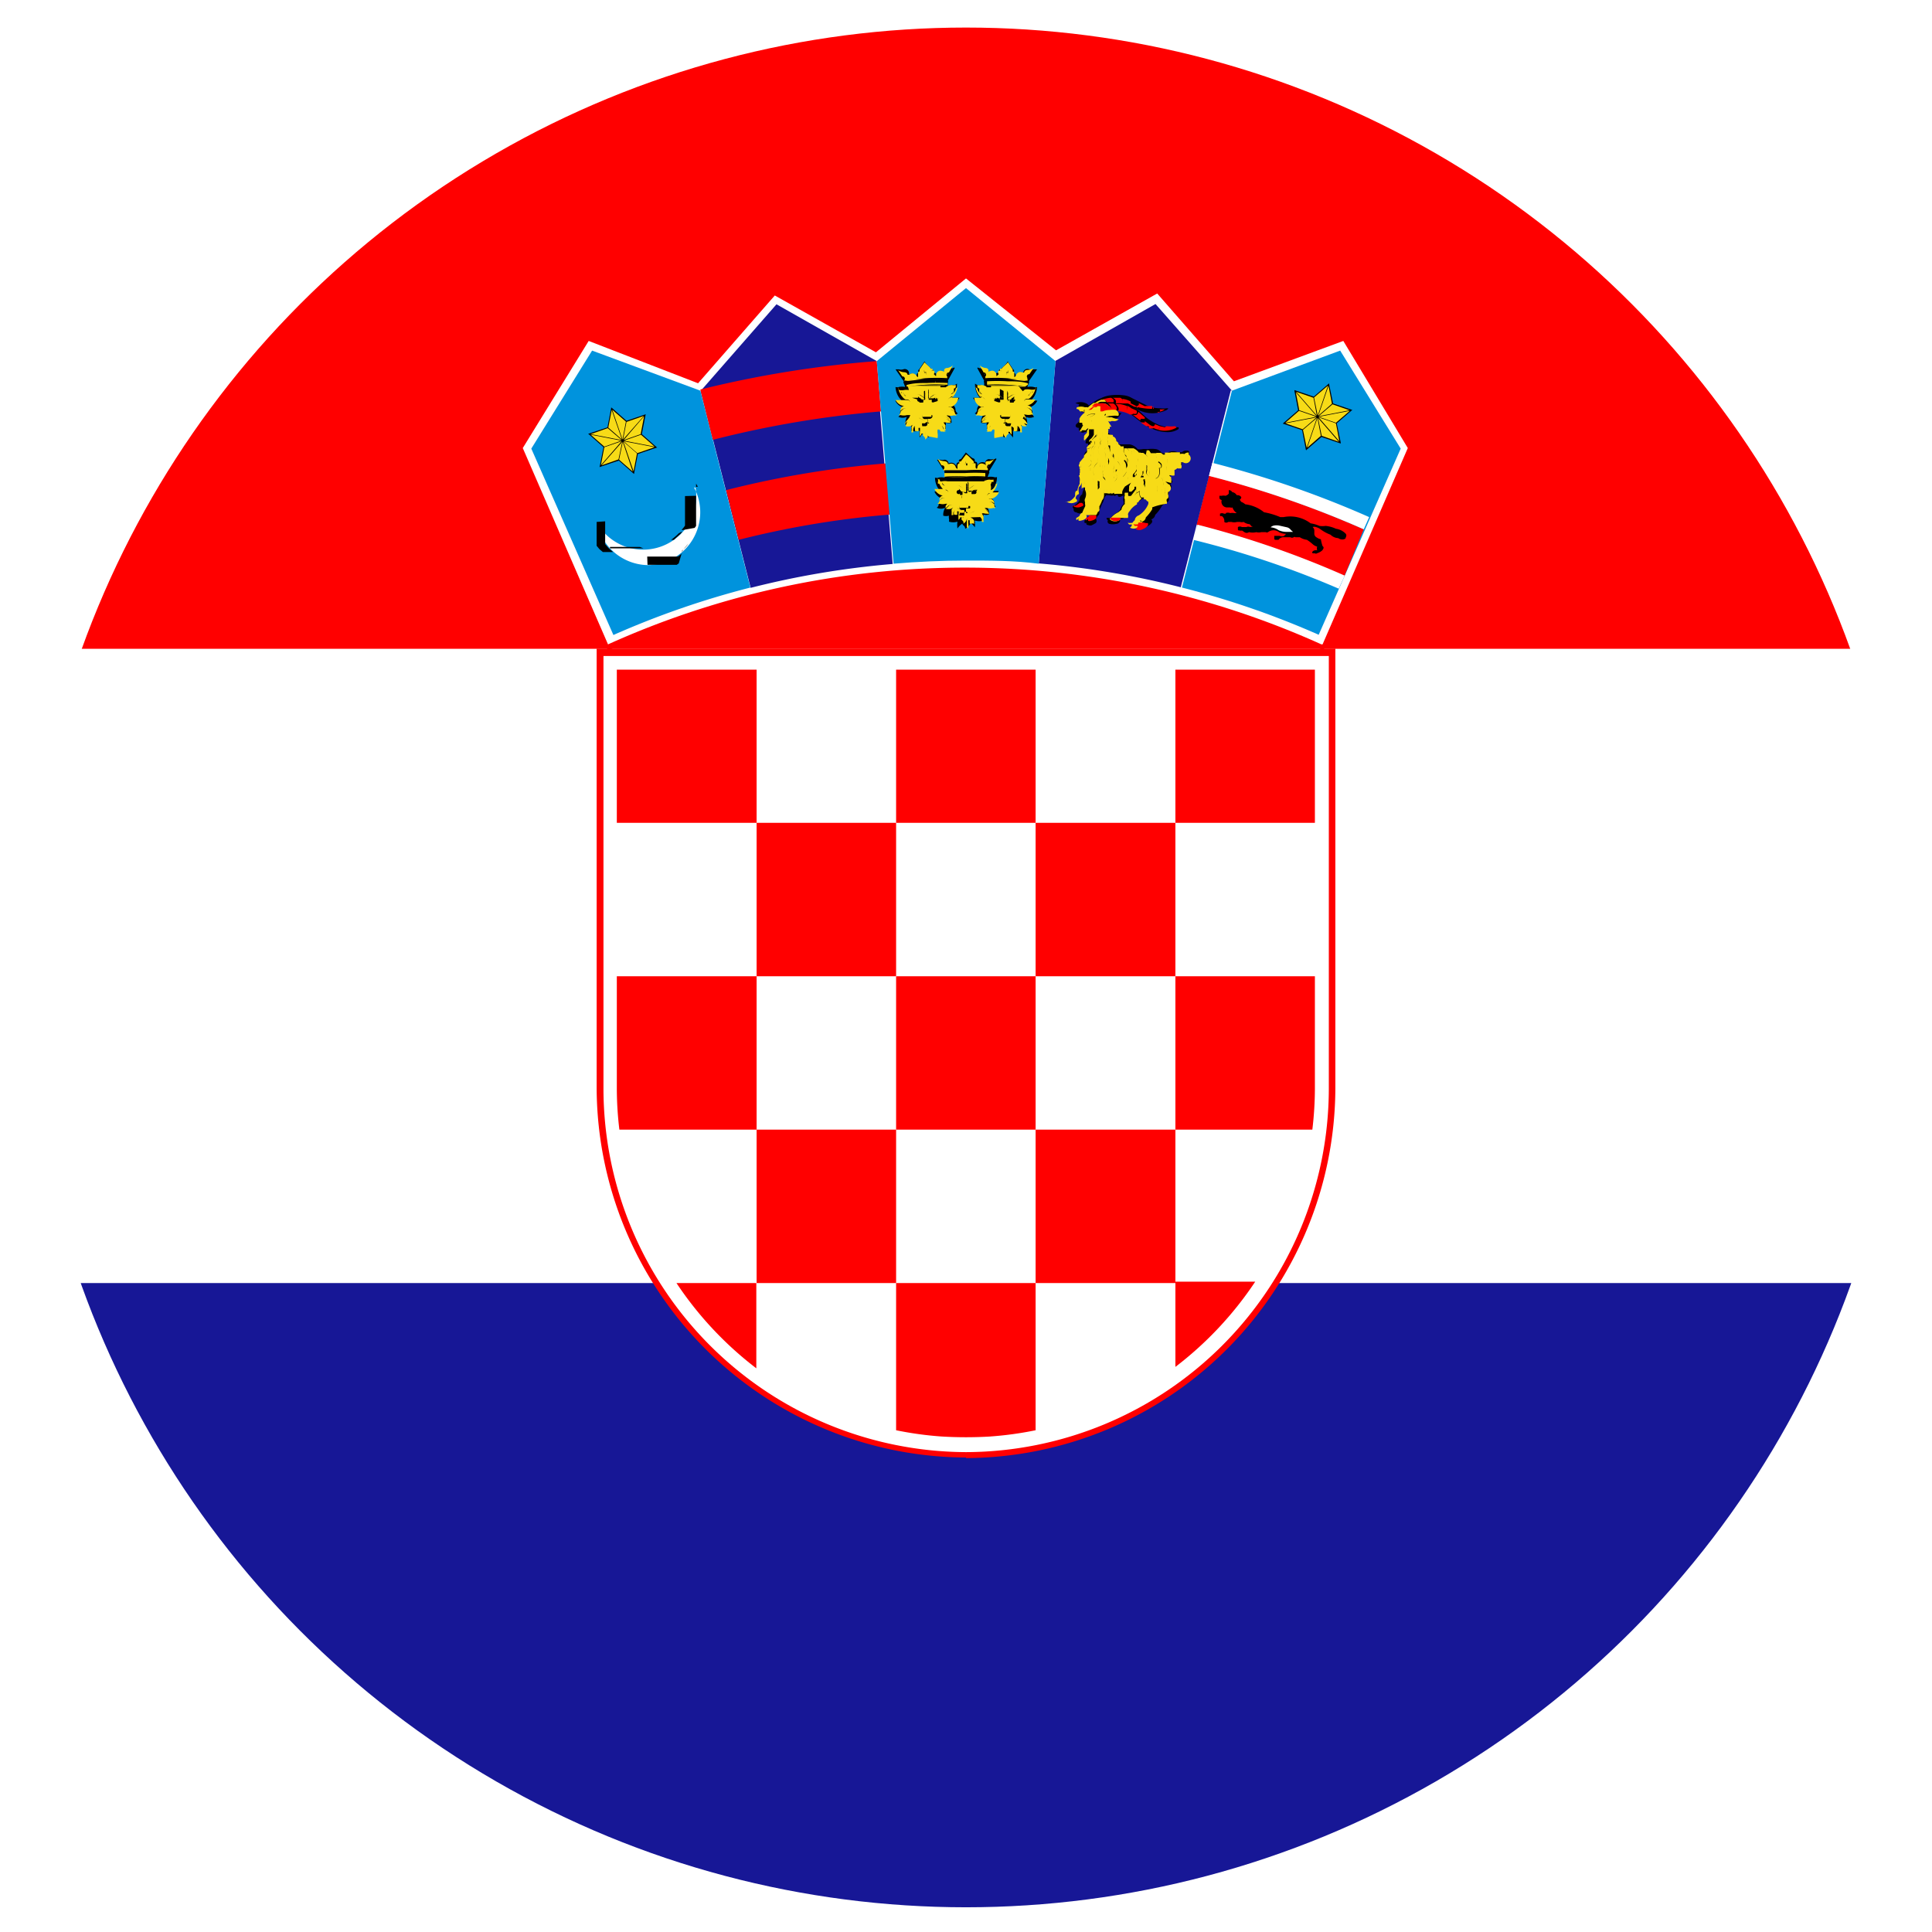 <svg id="7a2da9af-8435-49ed-bf9e-7dedcc2c058e" data-name="Layer 1" xmlns="http://www.w3.org/2000/svg" xmlns:xlink="http://www.w3.org/1999/xlink" viewBox="0 0 68 68"><defs><style>.fd762094-023d-48da-b179-d9a3a61d5cb7{fill:none;}.\35 1b9e06c-3b94-4875-95fe-d263c559bc36{clip-path:url(#1335e9fa-5e66-49ee-833b-1c5193fc3b86);}.\38 e91a97d-2f1d-4931-b097-ffbc8c6b3e7e{fill:red;}.\31 900aec7-33e8-47fa-8778-3e7b89f83def{fill:#fff;}.\33 845ddf6-b35a-4e08-8ba3-ff74f0580198{fill:#171796;}.f5b2c74b-14fe-475e-8c9e-8fe1d1868c63{fill:#0093dd;}.db1e77cc-0879-4c97-be6a-a9e38efd0397{fill:#f7db17;}</style><clipPath id="1335e9fa-5e66-49ee-833b-1c5193fc3b86"><circle class="fd762094-023d-48da-b179-d9a3a61d5cb7" cx="34" cy="34.05" r="33.08"/></clipPath></defs><title>flags</title><g class="51b9e06c-3b94-4875-95fe-d263c559bc36"><g id="fd94a644-156d-4ad1-ac98-2d818351c636" data-name="Layer_1"><g id="9a85f584-7a39-4c86-a8e4-2f3b0aebc44b" data-name=" 198841800"><rect class="8e91a97d-2f1d-4931-b097-ffbc8c6b3e7e" x="-32.96" y="0.52" width="133.92" height="22.32"/><rect class="1900aec7-33e8-47fa-8778-3e7b89f83def" x="-32.96" y="22.84" width="133.92" height="22.32"/><rect class="3845ddf6-b35a-4e08-8ba3-ff74f0580198" x="-32.96" y="45.16" width="133.92" height="22.32"/><path class="8e91a97d-2f1d-4931-b097-ffbc8c6b3e7e" d="M34,51.32h0a13.06,13.06,0,0,0,13-13V22.83H21V38.3a13.06,13.06,0,0,0,13,13h0Z"/><path class="1900aec7-33e8-47fa-8778-3e7b89f83def" d="M34,51.11h0A12.81,12.81,0,0,0,46.77,38.34V23.09H21.24V38.34A12.81,12.81,0,0,0,34,51.11Z"/><path class="8e91a97d-2f1d-4931-b097-ffbc8c6b3e7e" d="M46.6,22.84l3.12-7.07-2.4-3.87-3.86,1.43-2.71-3.1-3.57,2L34,9.66l-3.18,2.61-3.57-2-2.71,3.1-3.86-1.43-2.4,3.88,3.12,7.08a30.39,30.39,0,0,1,25.21,0h0Z"/><path class="1900aec7-33e8-47fa-8778-3e7b89f83def" d="M46.55,22.68l3-6.91L47.28,12l-3.85,1.42-2.7-3.09-3.56,2L34,9.8l-3.17,2.6-3.56-2-2.7,3.09L20.72,12,18.4,15.77l3,6.91a30.52,30.52,0,0,1,25.11,0h0Z"/><path class="f5b2c74b-14fe-475e-8c9e-8fe1d1868c63" d="M46.41,22.35l2.89-6.56-2.13-3.45-3.81,1.41L41.6,20.68a30.6,30.6,0,0,1,4.81,1.66h0Z"/><path class="8e91a97d-2f1d-4931-b097-ffbc8c6b3e7e" d="M47.3,20.32L48,18.63a34.66,34.66,0,0,0-5.45-1.89l-0.44,1.73a32.91,32.91,0,0,1,5.17,1.79Z"/><path class="3845ddf6-b35a-4e08-8ba3-ff74f0580198" d="M30.86,12.71h0l-3.53-2-2.67,3.05,1.76,6.93a30.66,30.66,0,0,1,5-.84l-0.59-7.13h0Z"/><path class="3845ddf6-b35a-4e08-8ba3-ff74f0580198" d="M43.36,13.75h0L40.67,10.7l-3.52,2-0.59,7.13a30.65,30.65,0,0,1,5,.84l1.76-6.93h0Z"/><path class="f5b2c74b-14fe-475e-8c9e-8fe1d1868c63" d="M24.65,13.75h0l-3.81-1.41L18.7,15.79l0.82,1.86,2.07,4.7a30.64,30.64,0,0,1,4.82-1.67l-1.76-6.93h0Z"/><path class="1900aec7-33e8-47fa-8778-3e7b89f83def" d="M34,50.59h0A12.32,12.32,0,0,0,46.28,38.31V23.57H21.71V38.31A12.32,12.32,0,0,0,34,50.59Z"/><polygon class="8e91a97d-2f1d-4931-b097-ffbc8c6b3e7e" points="26.63 23.57 21.71 23.57 21.71 28.96 26.63 28.96 26.63 23.57"/><polygon class="8e91a97d-2f1d-4931-b097-ffbc8c6b3e7e" points="26.63 34.36 31.54 34.36 31.54 28.96 26.63 28.96 26.63 34.36"/><path class="8e91a97d-2f1d-4931-b097-ffbc8c6b3e7e" d="M21.71,38.31a12.27,12.27,0,0,0,.09,1.45h4.83v-5.4H21.71v3.95Z"/><polygon class="8e91a97d-2f1d-4931-b097-ffbc8c6b3e7e" points="36.45 34.36 31.54 34.36 31.54 39.76 36.45 39.76 36.45 34.36"/><polygon class="8e91a97d-2f1d-4931-b097-ffbc8c6b3e7e" points="36.45 45.16 41.37 45.16 41.37 39.76 36.45 39.76 36.45 45.16"/><path class="8e91a97d-2f1d-4931-b097-ffbc8c6b3e7e" d="M41.37,48.11a12.45,12.45,0,0,0,2.81-3H41.37v3Z"/><polygon class="8e91a97d-2f1d-4931-b097-ffbc8c6b3e7e" points="26.63 45.16 31.54 45.16 31.54 39.76 26.63 39.76 26.63 45.16"/><path class="8e91a97d-2f1d-4931-b097-ffbc8c6b3e7e" d="M23.81,45.16a12.44,12.44,0,0,0,2.81,3v-3H23.81Z"/><path class="8e91a97d-2f1d-4931-b097-ffbc8c6b3e7e" d="M34.85,50.56a12.21,12.21,0,0,0,1.6-.22V45.16H31.54v5.18a12.15,12.15,0,0,0,1.6.22,14.31,14.31,0,0,0,1.72,0h0Z"/><path class="8e91a97d-2f1d-4931-b097-ffbc8c6b3e7e" d="M46.19,39.76a12.28,12.28,0,0,0,.09-1.45V34.36H41.37v5.4h4.82Z"/><polygon class="8e91a97d-2f1d-4931-b097-ffbc8c6b3e7e" points="36.45 34.36 41.37 34.36 41.37 28.96 36.45 28.96 36.45 34.36"/><polygon class="8e91a97d-2f1d-4931-b097-ffbc8c6b3e7e" points="36.45 23.57 31.54 23.57 31.54 28.96 36.45 28.96 36.45 23.57"/><polygon class="8e91a97d-2f1d-4931-b097-ffbc8c6b3e7e" points="46.28 28.96 46.28 23.57 41.37 23.57 41.37 28.96 46.28 28.96"/><path class="1900aec7-33e8-47fa-8778-3e7b89f83def" d="M24.43,17.16a1.86,1.86,0,0,1-1.65,2.73A1.87,1.87,0,0,1,21,18.38a1.87,1.87,0,0,0,3.48-1.22h0Z"/><g id="b7bc39ec-cc86-4468-b3fc-5fdae85d0a26" data-name="1"><path d="M24.67,18h0V17.17l0,0V18h0Zm-1.88,1.88v0h0.28l0.09,0,0.09,0,0.09,0,0.09,0,0.08,0,0.08,0,0.08,0,0.08,0,0.07,0,0.07-.05L24,19.45,24,19.39l0.06-.06,0.06-.06,0.06-.07,0.05-.07,0.05-.07,0-.07,0-.08,0-.08,0-.08,0-.08,0-.09,0-.09,0-.09,0-.09V18h0v0.29l0,0.09,0,0.09,0,0.09,0,0.09,0,0.09,0,0.08,0,0.08,0,0.08,0,0.08-0.05.07-0.06.07-0.06.07-0.06.07L24,19.42,24,19.48l-0.07.06-0.07.05-0.08,0-0.08,0-0.08,0-0.08,0-0.09,0-0.09,0-0.09,0-0.09,0-0.09,0H22.78ZM21,18.37l0,0h0l0,0.08,0,0.08,0,0.08,0,0.07,0,0.07,0,0.07,0,0.07,0,0.07,0,0.07,0,0.06,0,0.06,0,0.06,0.05,0.06,0.05,0.06,0.06,0.05,0.06,0.05,0.06,0,0.06,0,0.07,0,0.07,0,0.07,0,0.07,0,0.07,0,0.07,0,0.08,0,0.08,0,0.08,0,0.08,0h0.33v0H22.45l-0.08,0-0.08,0-0.08,0-0.08,0-0.08,0-0.07,0-0.07,0-0.07,0-0.07,0-0.07,0-0.06,0-0.06,0-0.06-.05-0.06-.05-0.06-.06-0.05-.06-0.05-.06,0-.06,0-.07,0-.07,0-.07,0-.07,0-.07,0-.07,0-.08,0-.08,0-.08,0-.08h0Zm0,0,0-.12L21,18.37h0Zm1.65,0.93v0H22.14l-0.06,0-0.06,0-0.06,0-0.06,0-0.06,0-0.06,0-0.06,0-0.05,0-0.05,0-0.05,0-0.05,0-0.05,0,0,0,0,0,0,0,0,0,0,0,0,0,0,0,0,0,0,0,0,0,0-.05,0-.05,0-.05,0,0,0,0.05,0,0.05,0,0,0,0,0,0,0,0,0,0,0,0,0,0,0,0,0,0,0,0,0,0,0,0,0.05,0,0.05,0,0.05,0,0.05,0,0.05,0,0.06,0,0.06,0,0.06,0,0.06,0,0.06,0,0.06,0h0.44Zm1.85-1.85h0v0.29l0,0.09,0,0.09,0,0.09,0,0.09,0,0.09,0,0.08,0,0.08,0,0.08,0,0.08-0.05.07L24,18.66,24,18.73l-0.06.07-0.07.06-0.07.06L23.72,19,23.64,19l-0.08,0-0.08,0-0.08,0-0.08,0-0.09,0-0.09,0-0.09,0-0.09,0-0.09,0H22.59v0h0.28l0.09,0,0.09,0,0.09,0,0.09,0,0.08,0,0.08,0,0.08,0,0.08,0,0.07,0,0.07-.05,0.07-.06,0.07-.06,0.06-.06L24,18.71,24,18.64l0.06-.07,0.05-.07,0-.07,0-.08,0-.08,0-.08,0-.08,0-.09,0-.09,0-.09,0-.09V17.46h0Zm0-.31,0,0h0Zm0,0,0-.12,0.06,0.11h0Z"/></g><path class="8e91a97d-2f1d-4931-b097-ffbc8c6b3e7e" d="M26,19a32.4,32.4,0,0,1,5.33-.89l-0.15-1.8a34.24,34.24,0,0,0-5.62.94L26,19h0Z"/><path class="8e91a97d-2f1d-4931-b097-ffbc8c6b3e7e" d="M25.09,15.48a36,36,0,0,1,5.92-1l-0.15-1.77a37.77,37.77,0,0,0-6.21,1Z"/><path class="1900aec7-33e8-47fa-8778-3e7b89f83def" d="M42.16,18.47a32.91,32.91,0,0,1,5.17,1.79l-0.21.46A32.35,32.35,0,0,0,42,19ZM48,18.63l0.19-.43a35.11,35.11,0,0,0-5.52-1.91l-0.12.46A34.66,34.66,0,0,1,48,18.63h0Z"/><polygon points="21.51 14.34 21.54 14.36 22.05 14.81 22.7 14.59 22.73 14.58 22.72 14.61 22.59 15.28 23.1 15.73 23.13 15.75 23.1 15.76 22.45 15.98 22.32 16.65 22.32 16.68 22.29 16.66 21.78 16.21 21.13 16.43 21.1 16.44 21.11 16.41 21.24 15.74 20.73 15.29 20.7 15.27 20.73 15.26 21.38 15.04 21.51 14.37 21.51 14.34"/><polygon class="db1e77cc-0879-4c97-be6a-a9e38efd0397" points="21.96 15.51 23.04 15.72 22.56 15.3 21.96 15.51"/><polygon class="db1e77cc-0879-4c97-be6a-a9e38efd0397" points="20.79 15.28 21.88 15.49 21.39 15.07 20.79 15.28"/><polygon class="db1e77cc-0879-4c97-be6a-a9e38efd0397" points="21.87 15.51 20.79 15.3 21.27 15.72 21.87 15.51"/><polygon class="db1e77cc-0879-4c97-be6a-a9e38efd0397" points="23.04 15.74 21.95 15.53 22.43 15.95 23.04 15.74"/><polygon class="db1e77cc-0879-4c97-be6a-a9e38efd0397" points="21.93 15.47 22.66 14.64 22.05 14.85 21.93 15.47"/><polygon class="db1e77cc-0879-4c97-be6a-a9e38efd0397" points="21.15 16.37 21.88 15.53 21.27 15.74 21.15 16.37"/><polygon class="db1e77cc-0879-4c97-be6a-a9e38efd0397" points="21.9 15.55 21.17 16.38 21.77 16.17 21.9 15.55"/><polygon class="db1e77cc-0879-4c97-be6a-a9e38efd0397" points="22.67 14.65 21.95 15.49 22.55 15.28 22.67 14.65"/><polygon class="db1e77cc-0879-4c97-be6a-a9e38efd0397" points="21.89 15.47 21.53 14.43 21.41 15.05 21.89 15.47"/><polygon class="db1e77cc-0879-4c97-be6a-a9e38efd0397" points="22.27 16.6 21.92 15.55 21.79 16.18 22.27 16.6"/><polygon class="db1e77cc-0879-4c97-be6a-a9e38efd0397" points="21.94 15.54 22.3 16.59 22.42 15.96 21.94 15.54"/><polygon class="db1e77cc-0879-4c97-be6a-a9e38efd0397" points="21.55 14.42 21.91 15.47 22.03 14.84 21.55 14.42"/><polygon points="46.78 13.49 46.76 13.51 46.24 13.96 45.59 13.74 45.56 13.73 45.56 13.76 45.69 14.44 45.17 14.89 45.15 14.91 45.18 14.92 45.83 15.14 45.96 15.82 45.97 15.85 45.99 15.83 46.51 15.38 47.16 15.6 47.19 15.61 47.19 15.58 47.05 14.9 47.57 14.45 47.6 14.43 47.57 14.42 46.92 14.2 46.78 13.52 46.78 13.49"/><polygon class="db1e77cc-0879-4c97-be6a-a9e38efd0397" points="46.33 14.67 45.24 14.88 45.72 14.46 46.33 14.67"/><polygon class="db1e77cc-0879-4c97-be6a-a9e38efd0397" points="47.5 14.44 46.41 14.65 46.9 14.23 47.5 14.44"/><polygon class="db1e77cc-0879-4c97-be6a-a9e38efd0397" points="46.41 14.67 47.51 14.46 47.02 14.88 46.41 14.67"/><polygon class="db1e77cc-0879-4c97-be6a-a9e38efd0397" points="45.24 14.9 46.34 14.69 45.85 15.11 45.24 14.9"/><polygon class="db1e77cc-0879-4c97-be6a-a9e38efd0397" points="46.35 14.63 45.62 13.79 46.23 14 46.35 14.63"/><polygon class="db1e77cc-0879-4c97-be6a-a9e38efd0397" points="47.14 15.53 46.41 14.69 47.02 14.9 47.14 15.53"/><polygon class="db1e77cc-0879-4c97-be6a-a9e38efd0397" points="46.39 14.71 47.12 15.55 46.52 15.34 46.39 14.71"/><polygon class="db1e77cc-0879-4c97-be6a-a9e38efd0397" points="45.61 13.81 46.34 14.65 45.73 14.44 45.61 13.81"/><polygon class="db1e77cc-0879-4c97-be6a-a9e38efd0397" points="46.4 14.63 46.76 13.58 46.88 14.21 46.4 14.63"/><polygon class="db1e77cc-0879-4c97-be6a-a9e38efd0397" points="46.01 15.76 46.37 14.71 46.49 15.34 46.01 15.76"/><polygon class="db1e77cc-0879-4c97-be6a-a9e38efd0397" points="46.35 14.71 45.99 15.76 45.86 15.13 46.35 14.71"/><polygon class="db1e77cc-0879-4c97-be6a-a9e38efd0397" points="46.74 13.57 46.38 14.63 46.25 13.99 46.74 13.57"/><path class="f5b2c74b-14fe-475e-8c9e-8fe1d1868c63" d="M37.15,12.71h0L34,10.14l-3.14,2.57,0.59,7.13c0.84-.07,1.69-0.11,2.55-0.11s1.72,0,2.56.11l0.59-7.13h0Z"/><path d="M34,15.92h0l-0.18.24a0.07,0.07,0,0,0-.06.11c-0.09,0-.1.06-0.1,0.14a0.19,0.19,0,0,0-.27-0.1,0.15,0.15,0,0,0-.15-0.13,0.27,0.27,0,0,1-.14,0l-0.06,0s-0.07,0-.06,0l0.27,0.43a0.06,0.06,0,0,0,0,.07l0,0.13v0a0.58,0.58,0,0,0-.22,0,0.16,0.16,0,0,1-.12,0s0,0,0,0a0.69,0.69,0,0,0,.2.49H32.89s0,0,0,0a0.44,0.44,0,0,0,.27.25,0.22,0.22,0,0,0-.12.17,0.16,0.16,0,0,1-.07.15s0,0,0,0a0.34,0.34,0,0,0,.3,0,0.46,0.46,0,0,0-.07.28,0.35,0.35,0,0,0,.2,0,0.32,0.32,0,0,0,0,.1,0.26,0.26,0,0,1,0,.11s0,0,0,0a0.49,0.49,0,0,0,.3,0,0.8,0.8,0,0,0,0,.24s0,0,0,0a0.6,0.6,0,0,1,.17-0.17,0.12,0.12,0,0,0,.05.07,0.13,0.13,0,0,1,.05.11,0,0,0,0,0,0,0,0.38,0.38,0,0,0,.19-0.2,0.45,0.45,0,0,1,.15.15s0,0,0,0a0.93,0.93,0,0,0,0-.24,0.49,0.49,0,0,0,.3,0s0,0,0,0a0.31,0.31,0,0,1,0-.12,0.3,0.3,0,0,0,0-.09,0.35,0.35,0,0,0,.2,0,0.46,0.46,0,0,0-.07-0.28,0.35,0.35,0,0,0,.3,0s0,0,0,0A0.16,0.16,0,0,1,35,17.7a0.22,0.22,0,0,0-.12-0.17,0.44,0.44,0,0,0,.27-0.25s0,0,0,0H34.89a0.69,0.69,0,0,0,.2-0.49s0,0,0,0a0.15,0.15,0,0,1-.11,0,0.57,0.57,0,0,0-.22,0v0l0.05-.13a0.06,0.06,0,0,0,0-.07l0.26-.43s0-.05-0.06,0l-0.06,0a0.28,0.28,0,0,1-.14,0,0.15,0.15,0,0,0-.14.13,0.19,0.19,0,0,0-.27.1c0-.08,0-0.15-0.1-0.14a0.08,0.08,0,0,0-.06-0.12C34.17,16.09,34.08,16,34,15.93h0Z"/><path class="db1e77cc-0879-4c97-be6a-a9e38efd0397" d="M34.83,16.38a0,0,0,0,0-.05,0,0.05,0.05,0,0,0,0,.06,0,0,0,0,0,0,0h0a0,0,0,0,0,0-.06h0Z"/><path class="db1e77cc-0879-4c97-be6a-a9e38efd0397" d="M33.17,16.38a0,0,0,0,1,.05,0,0,0,0,0,1,0,.06s0,0,0,0,0-.05,0-0.06h0Z"/><path class="db1e77cc-0879-4c97-be6a-a9e38efd0397" d="M34.67,16.68a0,0,0,0,0,0,0,0,0,0,0,0,0,0,0,0,0,0,0,0,0A0,0,0,0,0,34.67,16.68Z"/><path class="db1e77cc-0879-4c97-be6a-a9e38efd0397" d="M33.34,16.68a0,0,0,0,0,0,0,0,0,0,0,0,0,0,0,0,0,0,0,0,0,0,0,0,0,0,0,0Z"/><path class="db1e77cc-0879-4c97-be6a-a9e38efd0397" d="M34.76,16.58a6.22,6.22,0,0,0-.75,0c-0.25,0-.5,0-0.75,0,0,0,0,0,0,0,0.25,0,.5,0,0.75,0a6.18,6.18,0,0,1,.74,0s0,0,0,0h0Z"/><path class="db1e77cc-0879-4c97-be6a-a9e38efd0397" d="M33.26,16.55c0.25,0,.51,0,0.76,0a6.23,6.23,0,0,1,.75,0l0-.06h0a0.08,0.08,0,0,1,.07-0.14,0,0,0,0,1,0,0L35,16.15a0.43,0.43,0,0,1-.19.08c-0.09,0-.14,0-0.12.1s0,0-.07,0a0.15,0.15,0,0,0-.22.12c0,0.06-.05.06-0.06,0s0,0,0-.07,0-.09-0.07-0.07-0.06,0,0,0a0.11,0.11,0,0,0,0-.07,0,0,0,0,0,0,0C34.15,16.12,34.05,16,34,16l-0.18.24a0,0,0,0,0-.05,0,0.11,0.11,0,0,0,0,.07s0,0,0,0-0.06,0-.07.07,0,0,0,.07,0,0.07-.06,0a0.16,0.16,0,0,0-.22-0.12s-0.07,0-.06,0,0-.09-0.13-0.1A0.43,0.43,0,0,1,33,16.15l0.14,0.23,0,0a0.08,0.08,0,0,1,.07.14h0l0,0.05h0Z"/><path class="db1e77cc-0879-4c97-be6a-a9e38efd0397" d="M34.71,16.85h0l0,0L34.59,17h0s0,0,0,0l0.07-.06,0,0H34.57l-0.07,0,0,0h0a0,0,0,0,1,0,0l0.05,0,0,0H34.42l0,0,0,0h0s0,0,0,0l0,0H34.3l0,0v0h0a0,0,0,0,1,0,0v0H34.16l0,0,0,0h0s0,0,0,0l0,0H33.9l0,0s0,0,0,0h0l0,0,0,0H33.75v0a0,0,0,0,1,0,0h0v0l0,0H33.64l0,0a0,0,0,0,1,0,0h0l0,0,0,0H33.49l0,0,0.05,0a0,0,0,0,1,0,0h0l0,0-0.08,0H33.35l0,0,0.07,0.06s0,0,0,0h0l-0.07-.06,0,0a0.53,0.53,0,0,0-.19,0,0.42,0.42,0,0,1-.15,0l0,0.08a0.13,0.13,0,0,0,.07,0h0a0.26,0.26,0,0,0,.06.13l0.06,0L33.16,17a0.26,0.26,0,0,1,0-.14h0a0,0,0,0,1,0,0,0.24,0.24,0,0,0,0,.13,0.35,0.35,0,0,0,.1.11,0,0,0,0,1,0,0A0.26,0.26,0,0,1,33.13,17a0.28,0.28,0,0,1-.06-0.13A0.15,0.15,0,0,1,33,16.86l0-.07a0.65,0.65,0,0,0,.15.38,0.25,0.25,0,0,0,.08.07s0,0,0,0h0l0.08,0a0.12,0.12,0,0,1,.07.09,0,0,0,0,1,0,0h0a0.11,0.11,0,0,0-.06-0.07l-0.13-.05H32.94l0,0,0.11,0,0.08,0,0.06,0a0,0,0,0,1,0,0h0l-0.05,0-0.07,0-0.12,0-0.06,0a0.4,0.4,0,0,0,.28.23h0l0.09,0h0.09a0,0,0,0,1,0,0H33.2a0.16,0.16,0,0,0-.14.16h0l0.09-.07a0.15,0.15,0,0,1,.12,0,0,0,0,0,1,0,0h0a0.14,0.14,0,0,0-.1,0l-0.1.08h0a0.19,0.19,0,0,1-.07.12,0.06,0.06,0,0,0,.05,0l0.09,0,0.09,0s0,0,0,0,0,0,0,0l-0.09,0-0.07,0a0.4,0.4,0,0,0,.22,0h0l0.06,0,0.06,0h0s0,0,0,0l-0.07,0,0,0,0,0a0.24,0.24,0,0,0-.06.09l0,0.07,0.07-.1a0.34,0.34,0,0,1,.11-0.09h0s0,0,0,0a0.32,0.32,0,0,0-.11.08,0.49,0.49,0,0,0-.07.11v0l0.11-.1h0a0.18,0.18,0,0,1,.14,0,0,0,0,0,1,0,0h0a0.17,0.17,0,0,0-.12,0h0l-0.12.12a0.39,0.39,0,0,0,.18,0l0.08-.05,0,0,0,0h0a0,0,0,0,1,0,0l0,0,0,0h0a0.27,0.27,0,0,0-.06.08,1,1,0,0,1,0,.19l0.06,0a0.23,0.23,0,0,0,0-.08,0.25,0.25,0,0,1,.06-0.09l0.09-.06h0a0,0,0,0,1,0,0l-0.08.05a0.22,0.22,0,0,0-.05.08,0.25,0.25,0,0,1,0,.08l-0.05,0h0l0.09,0a0.17,0.17,0,0,0,.05-0.07h0s0,0,0,0a0.19,0.19,0,0,1-.06.08l-0.06,0,0.15,0a0.23,0.23,0,0,0,0-.07l0-.05,0.05,0h0a0,0,0,0,1,0,0l0,0,0,0a0.93,0.93,0,0,1,0,.1,0.67,0.67,0,0,0,0,.2l0.05-.06h0a1.05,1.05,0,0,0,0-.11,0.6,0.6,0,0,0,0-.11,0,0,0,0,1,0,0h0a0.61,0.61,0,0,1,0,.11s0,0.06,0,.09l0,0a0.25,0.25,0,0,0,0-.08,0.21,0.21,0,0,0,0-.08s0,0,0,0h0a0.24,0.24,0,0,1,0,.08,0.29,0.29,0,0,1,0,.07l0.06,0s0-.05,0-0.07a0.39,0.39,0,0,1,0-.06,0,0,0,0,1,0,0,0,0,0,0,1,0,0,0.42,0.42,0,0,0,0,.06s0,0.05,0,.08a0.1,0.1,0,0,0,0,.08,0.14,0.14,0,0,1,.06.09,0.59,0.59,0,0,0,0-.13,0.31,0.31,0,0,0,0-.12s0,0,0,0h0a0.34,0.34,0,0,1,0,.13,0.63,0.63,0,0,1,0,.16,0.23,0.23,0,0,0,.12-0.2v0a0,0,0,0,1,0,0h0v0.06h0l0,0V18.44a0.24,0.24,0,0,1,0-.08h0a0,0,0,0,1,0,0,0.22,0.22,0,0,0,0,.08,0.27,0.27,0,0,0,0,.08h0l0,0s0-.06,0-0.08a0.59,0.59,0,0,1,0-.11h0a0,0,0,0,1,0,0,0.6,0.6,0,0,0,0,.11,1,1,0,0,0,0,.11h0l0.05,0.06a0.68,0.68,0,0,0,0-.2s0-.07,0-0.1l0,0,0,0a0,0,0,0,1,0,0h0l0.05,0,0,0.05s0,0.06,0,.07l0.15,0-0.06,0a0.19,0.19,0,0,1-.06-0.08,0,0,0,0,1,0,0h0a0.17,0.17,0,0,0,.05.07,0.29,0.29,0,0,0,.13,0l-0.05,0a0.25,0.25,0,0,1,0-.08,0.23,0.23,0,0,0-.05-0.08l-0.08-.05a0,0,0,0,1,0,0h0L34.5,18.2a0.25,0.25,0,0,1,.06.09,0.23,0.23,0,0,0,0,.08l0.06,0a0.93,0.93,0,0,1,0-.19,0.78,0.78,0,0,1-.06-0.11,0.17,0.17,0,0,1,.08,0,0.39,0.39,0,0,0,.18,0l-0.12-.12h0a0.15,0.15,0,0,0-.12,0h0a0,0,0,0,1,0,0,0.17,0.17,0,0,1,.13,0h0l0.1,0.1v0A0.51,0.51,0,0,0,34.72,18a0.33,0.33,0,0,0-.11-0.08s0,0,0,0h0a0.35,0.35,0,0,1,.11.09l0.07,0.1a0.38,0.38,0,0,0,0-.08,0.24,0.24,0,0,0-.06-0.09,0.29,0.29,0,0,1-.07-0.06h0l-0.05,0a0,0,0,0,1,0,0h0l0.06,0,0,0,0.07,0a0.4,0.4,0,0,0,.22,0l-0.07,0-0.09,0a0,0,0,0,1,0,0,0,0,0,0,1,0,0l0.09,0,0.09,0a0.05,0.05,0,0,0,.05,0A0.19,0.19,0,0,1,35,17.75h0l-0.1-.08a0.14,0.14,0,0,0-.1,0h0s0,0,0,0a0.16,0.16,0,0,1,.12,0L35,17.72h0a0.16,0.16,0,0,0-.14-0.16s-0.06,0-.06,0a0.1,0.1,0,0,1,.08,0,0.4,0.4,0,0,0,.28-0.23l-0.06,0-0.12,0-0.07,0-0.05,0h0a0,0,0,0,1,0,0l0.06,0,0.08,0,0.11,0,0,0H34.93l-0.13.05a0.11,0.11,0,0,0-.06.07s0,0,0,0,0,0,0,0a0.12,0.12,0,0,1,.07-0.09l0.08,0h0s0,0,0,0a0.25,0.25,0,0,0,.08-0.07,0.69,0.69,0,0,0,.15-0.37l0,0.07a0.16,0.16,0,0,1-.07.05,0.28,0.28,0,0,1-.06.13,0.25,0.25,0,0,1-.12.08,0,0,0,0,1,0,0A0.34,0.34,0,0,0,34.84,17a0.25,0.25,0,0,0,0-.13,0,0,0,0,1,0,0h0a0.26,0.26,0,0,1,0,.14l-0.06.08,0.06,0a0.27,0.27,0,0,0,.06-0.13h0a0.14,0.14,0,0,0,.07,0l0-.08a0.43,0.43,0,0,1-.15,0,0.52,0.52,0,0,0-.18.05h0Z"/><path class="db1e77cc-0879-4c97-be6a-a9e38efd0397" d="M34.69,16.79a5.3,5.3,0,0,0-.67,0,6.55,6.55,0,0,0-.68,0s0,0,0,0h0c0.21,0,.42,0,0.64,0a5.71,5.71,0,0,1,.67,0s0,0,0,0h0Z"/><path class="db1e77cc-0879-4c97-be6a-a9e38efd0397" d="M33.34,16.77a6.49,6.49,0,0,1,.67,0,5.23,5.23,0,0,1,.67,0v0h0a0,0,0,1,1,0-.06l0-.06a6.21,6.21,0,0,0-.72,0c-0.24,0-.48,0-0.72,0l0,0.05,0,0a0,0,0,1,1,0,.08h0v0h0Zm1-.14a0,0,0,1,0,0,.08,0,0,0,0,0,0-.08A0,0,0,0,0,34.35,16.63Zm0,0a0,0,0,0,0,0,0,0,0,0,0,0,0,0,0,0,0,0,0,0,0A0,0,0,0,0,34.35,16.65Zm-0.36,0a0,0,0,1,0,0,.08,0,0,0,0,0,0-.08A0,0,0,0,0,34,16.62Zm0,0a0,0,0,0,0,0,0,0,0,0,0,0,0,0,0,0,0,0,0,0,0A0,0,0,0,0,34,16.64Zm-0.35,0a0,0,0,0,0,0,.08,0,0,0,0,0,0-.08A0,0,0,0,0,33.65,16.63Zm0,0a0,0,0,0,0,0,0,0,0,0,0,0,0,0,0,0,0,0,0,0,0,0,0,0,0,0,0,0Z"/><path d="M34,16.38a0.11,0.11,0,0,0,0-.06l-0.06,0a0,0,0,0,1,0,0,0.1,0.1,0,0,0,.05,0,0.22,0.22,0,0,0,0-.08,0,0,0,0,1,0,0,0.15,0.15,0,0,0,0,.07l0.06,0a0,0,0,0,1,0,0l0,0a0.19,0.19,0,0,0,0,.07,0,0,0,0,1,0,0h0Zm0,0,0,0,0,0,0,0,0,0,0,0.05,0,0,0,0Z"/><path d="M34.29,18l-0.17.07h0a0,0,0,0,1,0,0L34.28,18h0A0,0,0,0,1,34.29,18Zm0-.11-0.2.11h0a0,0,0,0,1,0,0l0.2-.11h0A0,0,0,0,1,34.31,17.92Zm-0.6,0L33.9,18a0,0,0,0,1,0,0h0l-0.2-.11a0,0,0,0,1,0,0h0Zm0,0.11,0.17,0.07a0,0,0,0,1,0,0h0L33.71,18a0,0,0,0,1,0,0h0Zm0.07,0.14h0.12a0.08,0.08,0,0,0,.06,0V17.95h-0.1a0.09,0.09,0,0,1-.07-0.06,0.19,0.19,0,0,1,0-.11,0,0,0,0,1,0,0s0,0,0,0a0.17,0.17,0,0,0,0,.09,0.07,0.07,0,0,0,.05,0h0.2l0.06,0a0.08,0.08,0,0,0,0-.06l0,0H34a0,0,0,0,1,0,0,0,0,0,0,1,0,0h0.08l0.06,0a0.06,0.06,0,0,1,0,0,0.1,0.1,0,0,1,0,.08,0.15,0.15,0,0,1-.08,0H34v0.16h0a0.08,0.08,0,0,0,.06,0h0.12s0,0,0,0,0,0,0,0H34.06a0.08,0.08,0,0,0-.14,0H33.79s0,0,0,0a0,0,0,0,1,0,0h0Zm0.12,0.07H34a0,0,0,0,1,0,0s0,0,0,0H33.91s0,0,0,0S33.91,18.22,33.91,18.22Z"/><path d="M34.11,17.2l0.14-.1a0.24,0.24,0,0,1,.12,0s0,0,0,0a0,0,0,0,1,0,0,0.22,0.22,0,0,0-.11,0l-0.14.1h0a0,0,0,0,1,0,0h0Zm-0.2,0a0.67,0.67,0,0,0-.15-0.1,0.24,0.24,0,0,0-.12,0s0,0,0,0a0,0,0,0,1,0,0,0.27,0.27,0,0,1,.13,0,0.7,0.7,0,0,1,.15.11s0,0,0,0h0Zm-0.07.33,0-.07,0.06-.06h0a0,0,0,0,1,0,0l-0.05.05,0,0.07h0S33.83,17.56,33.84,17.55ZM34,17a0.24,0.24,0,0,1,0,.07,0.29,0.29,0,0,1,0,.09,0.39,0.39,0,0,1,0,.08,0.18,0.18,0,0,1,0,.08,0.09,0.09,0,0,1-.05,0H33.87a0.15,0.15,0,0,1,0,.1h0l0,0,0,0h0l-0.08,0,0,0h0a0.13,0.13,0,0,1,0-.06,0.27,0.27,0,0,1,0-.06l-0.06,0-0.05,0a0,0,0,0,1,0,0h0l0,0,0.07,0,0.12,0,0.1,0.06h0.07l0,0a0.16,0.16,0,0,0,0-.07,0.35,0.35,0,0,0,0-.08h0a0.28,0.28,0,0,0,0-.09l0-.07a0,0,0,0,1,0,0h0Zm-0.12.35-0.1-.06-0.1,0a0.24,0.24,0,0,0,0,0,0.1,0.1,0,0,0,0,0h0l0,0,0.07,0h0l0,0h0a0.18,0.18,0,0,0,0-.09h0ZM34.09,17a0.21,0.21,0,0,0,0,.07,0.27,0.27,0,0,0,0,.09h0a0.36,0.36,0,0,0,0,.08,0.16,0.16,0,0,0,0,.07l0,0h0.07l0.1-.06,0.12,0,0.07,0,0,0h0a0,0,0,0,1,0,0l-0.05,0-0.06,0a0.26,0.26,0,0,1,0,.06,0.13,0.13,0,0,1,0,.06h0l0,0-0.08,0h0l0,0,0,0h0a0.15,0.15,0,0,1,0-.1H34.11a0.09,0.09,0,0,1-.05,0,0.18,0.18,0,0,1,0-.08,0.39,0.39,0,0,1,0-.08,0.3,0.3,0,0,1,0-.09,0.24,0.24,0,0,1,0-.07h0s0,0,0,0h0Zm0.31,0.24-0.1,0-0.1.06h0a0.18,0.18,0,0,0,0,.09h0l0,0h0l0.07,0,0,0h0l0,0a0.24,0.24,0,0,0,0,0h0Z"/><path d="M34.3,17.25a0.07,0.07,0,1,0,.07.07A0.07,0.07,0,0,0,34.3,17.25Zm0,0a0,0,0,1,0,0,.1,0,0,0,0,0,0-.1A0,0,0,0,0,34.3,17.27Zm0,0a0,0,0,1,0,0,.06,0,0,0,0,0,0-.06A0,0,0,0,0,34.3,17.29Zm-0.56,0a0.07,0.07,0,1,1-.07.07A0.07,0.07,0,0,1,33.73,17.25Zm0,0a0,0,0,0,1,0,.1,0,0,0,0,1,0-.1A0,0,0,0,1,33.73,17.27Zm0,0a0,0,0,0,1,0,.06,0,0,0,0,1,0-.06A0,0,0,0,1,33.73,17.29Z"/><path d="M32.54,12.72l0,0L32.35,13a0.07,0.07,0,0,0,0,.12c-0.09,0-.09.07-0.09,0.15a0.19,0.19,0,0,0-.27-0.09A0.15,0.15,0,0,0,31.79,13a0.27,0.27,0,0,1-.15,0l-0.06,0s-0.07,0-.06,0l0.29,0.42a0.06,0.06,0,0,0,0,.07l0.05,0.13v0a0.58,0.58,0,0,0-.22,0,0.16,0.16,0,0,1-.12,0s0,0,0,0a0.69,0.69,0,0,0,.22.48l-0.23,0s0,0,0,0a0.44,0.44,0,0,0,.28.24,0.22,0.22,0,0,0-.11.18,0.16,0.16,0,0,1-.06.15s0,0,0,0a0.35,0.35,0,0,0,.3,0,0.46,0.46,0,0,0-.05.28,0.35,0.35,0,0,0,.2,0,0.34,0.34,0,0,0,0,.1,0.27,0.27,0,0,1,0,.11s0,0,0,0a0.49,0.49,0,0,0,.3,0,0.8,0.8,0,0,0,0,.24s0,0,0,0a0.59,0.59,0,0,1,.17-0.18,0.12,0.12,0,0,0,.06.07,0.13,0.13,0,0,1,.06.11,0,0,0,0,0,0,0,0.38,0.38,0,0,0,.18-0.21,0.45,0.45,0,0,1,.15.14s0,0,0,0a0.94,0.94,0,0,0,0-.24,0.49,0.49,0,0,0,.3,0s0,0,0,0a0.31,0.31,0,0,1,0-.12,0.28,0.28,0,0,0,0-.09,0.35,0.35,0,0,0,.2,0,0.46,0.46,0,0,0-.08-0.28,0.35,0.35,0,0,0,.3-0.05s0,0,0,0a0.16,0.16,0,0,1-.08-0.15,0.22,0.22,0,0,0-.13-0.17A0.44,0.44,0,0,0,33.77,14s0,0,0,0H33.51a0.69,0.69,0,0,0,.17-0.5s0,0,0,0a0.15,0.15,0,0,1-.11.05,0.57,0.57,0,0,0-.21.05v0l0-.13a0.06,0.06,0,0,0,0-.07l0.24-.44s0-.05-0.06,0l-0.05,0a0.28,0.28,0,0,1-.14.05,0.15,0.15,0,0,0-.13.14,0.19,0.19,0,0,0-.26.11c0-.08,0-0.15-0.11-0.14A0.08,0.08,0,0,0,32.79,13c-0.07-.08-0.16-0.15-0.22-0.23h0Z"/><path class="db1e77cc-0879-4c97-be6a-a9e38efd0397" d="M33.4,13.14a0,0,0,0,0-.05,0,0.05,0.05,0,0,0,0,.06,0,0,0,0,0,0,0h0a0,0,0,0,0,0-.06h0Z"/><path class="db1e77cc-0879-4c97-be6a-a9e38efd0397" d="M31.75,13.22a0,0,0,0,1,.06,0,0,0,0,0,1,0,.06s0,0,0,0,0-.05,0-0.06h0Z"/><path class="db1e77cc-0879-4c97-be6a-a9e38efd0397" d="M33.26,13.45a0,0,0,0,0,0,0,0,0,0,0,0,0,0,0,0,0,0,0,0,0,0,0,0,0,0,0,0h0Z"/><path class="db1e77cc-0879-4c97-be6a-a9e38efd0397" d="M31.93,13.51a0,0,0,0,0,0,0,0,0,0,0,0,0,0,0,0,0,0,0,0,0,0,0,0,0,0,0,0h0Z"/><path class="db1e77cc-0879-4c97-be6a-a9e38efd0397" d="M33.34,13.34a6.21,6.21,0,0,0-.75,0c-0.25,0-.5,0-0.75.07,0,0,0,0,0,0,0.25,0,.5-0.06.74-0.07a6.17,6.17,0,0,1,.74,0s0,0,0,0h0Z"/><path class="db1e77cc-0879-4c97-be6a-a9e38efd0397" d="M31.84,13.39c0.25,0,.5-0.06.75-0.08a6.27,6.27,0,0,1,.75,0l0-.06h0a0.08,0.08,0,0,1,.06-0.14,0,0,0,0,1,0,0l0.14-.25a0.43,0.43,0,0,1-.19.09c-0.09,0-.13.05-0.12,0.11s0,0-.07,0a0.15,0.15,0,0,0-.21.13c0,0.06,0,.06-0.06,0s0,0,0-.07,0-.09-0.07-0.07-0.06,0,0,0a0.11,0.11,0,0,0,0-.07,0,0,0,0,0-.05,0c-0.06-.08-0.16-0.15-0.23-0.23L32.37,13a0,0,0,0,0,0,0,0.11,0.11,0,0,0,0,.07s0,0,0,0-0.06,0-.06.08,0,0,0,.07,0,0.07-.06,0A0.16,0.16,0,0,0,32,13.19s-0.07,0-.06,0,0-.09-0.13-0.09a0.43,0.43,0,0,1-.2-0.07l0.15,0.22,0,0a0.08,0.08,0,0,1,.07.13h0l0,0.05h0Z"/><path class="db1e77cc-0879-4c97-be6a-a9e38efd0397" d="M33.3,13.62h0l0,0-0.07.07h0a0,0,0,0,1,0,0l0.06-.06,0,0H33.17l-0.07,0,0,0h0a0,0,0,0,1,0,0l0-.05,0,0H33l0,0,0,0h0a0,0,0,0,1,0,0l0,0H32.9l0,0v0h0s0,0,0,0v0H32.75l0,0v0h0a0,0,0,0,1,0,0l0,0H32.49l0,0a0,0,0,0,1,0,0h0l0,0,0,0H32.35l0,0a0,0,0,0,1,0,0h0v0l0,0H32.23l0,0a0,0,0,0,1,0,0h0l0,0,0,0H32.09l0,0,0.05,0a0,0,0,0,1,0,0h0l0,0-0.08,0H31.95l0,0L32,13.77a0,0,0,0,1,0,0h0L32,13.73l0,0a0.53,0.53,0,0,0-.19,0,0.42,0.42,0,0,1-.15,0l0,0.07a0.14,0.14,0,0,0,.07,0h0a0.26,0.26,0,0,0,.06.12l0.06,0-0.06-.08a0.26,0.26,0,0,1,0-.14,0,0,0,0,1,0,0s0,0,0,0a0.24,0.24,0,0,0,0,.13,0.35,0.35,0,0,0,.1.11,0,0,0,0,1,0,0,0.26,0.26,0,0,1-.13-0.07,0.28,0.28,0,0,1-.07-0.13,0.16,0.16,0,0,1-.08-0.05l0-.07a0.65,0.65,0,0,0,.17.37,0.25,0.25,0,0,0,.09.07s0,0,0,0h0l0.08,0a0.12,0.12,0,0,1,.08.09s0,0,0,0h0a0.11,0.11,0,0,0-.07-0.07l-0.14,0H31.56l0,0,0.12,0,0.08,0,0.06,0a0,0,0,0,1,0,0h0l-0.05,0-0.07,0-0.12,0-0.06,0a0.4,0.4,0,0,0,.29.21H32s0,0,0,0,0,0,0,0H31.83a0.16,0.16,0,0,0-.14.17h0l0.09-.07a0.16,0.16,0,0,1,.12,0,0,0,0,0,1,0,0h0a0.14,0.14,0,0,0-.1,0l-0.1.09h0a0.18,0.18,0,0,1-.06.13,0.06,0.06,0,0,0,.05,0l0.08,0,0.09,0a0,0,0,0,1,0,0s0,0,0,0l-0.09,0-0.07,0a0.4,0.4,0,0,0,.22,0l0,0,0.06,0,0.06,0h0s0,0,0,0L32,14.7l0,0,0,0a0.25,0.25,0,0,0-.06.1,0.39,0.39,0,0,0,0,.07l0.06-.1A0.35,0.35,0,0,1,32,14.73h0a0,0,0,0,1,0,0,0.33,0.33,0,0,0-.1.09,0.5,0.5,0,0,0-.07.12v0l0.1-.11h0a0.19,0.19,0,0,1,.14-0.05,0,0,0,0,1,0,0h0a0.17,0.17,0,0,0-.12,0h0L31.87,15a0.4,0.4,0,0,0,.18,0l0.08-.05,0,0,0,0h0a0,0,0,0,1,0,0l0,0,0,0h0a0.26,0.26,0,0,0-.05.08,1,1,0,0,1,0,.19l0.06,0a0.23,0.23,0,0,0,0-.08A0.24,0.24,0,0,1,32.19,15L32.27,15h0a0,0,0,0,1,0,0L32.2,15a0.23,0.23,0,0,0,0,.08,0.25,0.25,0,0,1,0,.09l0,0h0l0.09,0a0.17,0.17,0,0,0,0-.07h0a0,0,0,0,1,0,0,0.19,0.19,0,0,1-.05.08l-0.06,0,0.15,0a0.21,0.21,0,0,0,0-.07l0-.05,0.05,0h0a0,0,0,0,1,0,0l0,0,0,0a0.92,0.92,0,0,1,0,.1,0.67,0.67,0,0,0,0,.2l0.05-.07h0s0-.07,0-0.11a0.59,0.59,0,0,0,0-.11s0,0,0,0h0a0.63,0.63,0,0,1,0,.11s0,0.06,0,.09l0,0a0.26,0.26,0,0,0,0-.08,0.23,0.23,0,0,0,0-.08,0,0,0,0,1,0,0h0a0.24,0.24,0,0,1,0,.08,0.27,0.27,0,0,1,0,.07l0.06,0s0-.05,0-0.07a0.49,0.49,0,0,1,0-.06,0,0,0,0,1,0,0s0,0,0,0a0.41,0.41,0,0,0,0,.06s0,0.05,0,.08a0.1,0.1,0,0,0,0,.07,0.14,0.14,0,0,1,.07.09,0.57,0.57,0,0,0,0-.13,0.32,0.32,0,0,0,0-.12,0,0,0,0,1,0,0h0a0.34,0.34,0,0,1,0,.13,0.65,0.65,0,0,1,0,.16,0.23,0.23,0,0,0,.11-0.2v0a0,0,0,0,1,0,0h0v0.06h0l0,0,0-.06a0.23,0.23,0,0,1,0-.08h0s0,0,0,0a0.21,0.21,0,0,0,0,.08,0.27,0.27,0,0,0,0,.08h0l0,0V15.25a0.61,0.61,0,0,1,0-.11s0,0,0,0,0,0,0,0a0.57,0.57,0,0,0,0,.11,1,1,0,0,0,0,.11h0L33,15.42a0.67,0.67,0,0,0,0-.2s0-.07,0-0.1l0,0,0,0s0,0,0,0h0l0.06,0,0,0a0.78,0.78,0,0,1,.05.07l0.15,0-0.07,0a0.19,0.19,0,0,1-.06-0.07s0,0,0,0h0a0.17,0.17,0,0,0,.05.07,0.3,0.3,0,0,0,.13,0l-0.05,0a0.25,0.25,0,0,1-.05-0.08A0.23,0.23,0,0,0,33.15,15l-0.08,0s0,0,0,0h0L33.16,15a0.25,0.25,0,0,1,.06.09,0.23,0.23,0,0,0,0,.07l0.06,0a0.94,0.94,0,0,1,0-.19,0.8,0.8,0,0,1-.07-0.1,0.17,0.17,0,0,1,.08,0,0.4,0.4,0,0,0,.18,0l-0.13-.11h0a0.15,0.15,0,0,0-.12,0h0a0,0,0,0,1,0,0,0.17,0.17,0,0,1,.13,0h0l0.11,0.09v0a0.49,0.49,0,0,0-.08-0.11,0.33,0.33,0,0,0-.11-0.08,0,0,0,0,1,0,0h0a0.34,0.34,0,0,1,.12.08l0.07,0.1,0-.07a0.24,0.24,0,0,0-.07-0.09,0.28,0.28,0,0,1-.07-0.06H33.22s0,0,0,0,0,0,0,0l0.06,0,0,0,0.07,0a0.4,0.4,0,0,0,.22,0l-0.08,0H33.44a0,0,0,0,1,0,0s0,0,0,0h0.09l0.09,0a0.05,0.05,0,0,0,.05,0,0.19,0.19,0,0,1-.07-0.12h0l-0.11-.08a0.14,0.14,0,0,0-.11,0h0a0,0,0,0,1,0,0,0.16,0.16,0,0,1,.12,0l0.09,0.07h0a0.16,0.16,0,0,0-.15-0.16s-0.06,0-.06,0a0.1,0.1,0,0,1,.08,0A0.4,0.4,0,0,0,33.73,14l-0.06,0-0.12,0-0.07,0-0.05,0h0s0,0,0,0l0.06-.05,0.08,0,0.11,0,0,0H33.55l-0.13.06a0.11,0.11,0,0,0-.06.08,0,0,0,0,1,0,0s0,0,0,0a0.12,0.12,0,0,1,.07-0.09l0.07,0h0s0,0,0,0a0.25,0.25,0,0,0,.08-0.08,0.69,0.69,0,0,0,.13-0.38l0,0.07a0.16,0.16,0,0,1-.07.06,0.28,0.28,0,0,1-.05.13,0.24,0.24,0,0,1-.12.08,0,0,0,0,1,0,0,0.33,0.33,0,0,0,.09-0.12,0.24,0.24,0,0,0,0-.13,0,0,0,0,1,0,0h0a0.27,0.27,0,0,1,0,.14l-0.05.09,0.06-.05a0.26,0.26,0,0,0,0-.13h0a0.13,0.13,0,0,0,.07-0.05l0-.08a0.43,0.43,0,0,1-.15,0,0.53,0.53,0,0,0-.18.06h0Z"/><path class="db1e77cc-0879-4c97-be6a-a9e38efd0397" d="M33.28,13.56a5.2,5.2,0,0,0-.68,0,6.48,6.48,0,0,0-.68.07s0,0,0,0h0c0.21,0,.42-0.05.64-0.06a5.83,5.83,0,0,1,.67,0S33.3,13.56,33.28,13.56Z"/><path class="db1e77cc-0879-4c97-be6a-a9e38efd0397" d="M31.93,13.61a6.52,6.52,0,0,1,.67-0.07,5.28,5.28,0,0,1,.67,0v0h0a0,0,0,0,1,0,0,0,0,0,0,1,.08,0l0-.06a6.23,6.23,0,0,0-.72,0c-0.24,0-.48,0-0.72.07l0,0.05,0,0a0,0,0,0,1,0,0,0,0,0,0,1,0,0h0v0h0Zm1-.19a0,0,0,1,0,0,.08A0,0,0,0,0,32.94,13.42Zm0,0a0,0,0,0,0,0,0,0,0,0,0,0,0,0,0,0,0,0,0,0,0A0,0,0,0,0,32.94,13.44Zm-0.36,0a0,0,0,1,0,0,.08,0,0,0,0,0,0-.08A0,0,0,0,0,32.58,13.43Zm0,0a0,0,0,0,0,0,0,0,0,0,0,0,0,0,0,0,0,0,0,0,0A0,0,0,0,0,32.58,13.45Zm-0.35,0a0,0,0,1,0,0,.08,0,0,0,0,0,0-.08A0,0,0,0,0,32.23,13.45Zm0,0a0,0,0,0,0,0,0,0,0,0,0,0,0,0,0,0,0,0,0,0,0A0,0,0,0,0,32.23,13.47Z"/><path d="M32.59,13.18a0.11,0.11,0,0,0,0-.06l-0.06,0a0,0,0,0,1,0,0,0.11,0.11,0,0,0,0,0,0.22,0.22,0,0,0,0-.09,0,0,0,0,1,0,0,0.15,0.15,0,0,0,0,.07l0.07,0a0,0,0,0,1,0,0l0,0a0.19,0.19,0,0,0,0,.07,0,0,0,0,1,0,0h0Zm0,0,0,0,0,0,0,0,0,0,0,0.05,0,0,0,0,0,0h0Z"/><path d="M32.94,14.82l-0.17.08h0s0,0,0,0l0.17-.08h0s0,0,0,0h0Zm0-.11-0.19.12h0s0,0,0,0l0.19-.12h0s0,0,0,0h0Zm-0.6,0,0.21,0.1a0,0,0,0,1,0,0h0l-0.2-.1s0,0,0,0h0Zm0,0.11,0.17,0.06s0,0,0,0h0l-0.17-.06s0,0,0,0h0ZM32.46,15h0.12a0.08,0.08,0,0,0,.06-0.05V14.75h-0.1a0.09,0.09,0,0,1-.07-0.06,0.19,0.19,0,0,1,0-.11,0,0,0,0,1,0,0s0,0,0,0a0.16,0.16,0,0,0,0,.09,0.07,0.07,0,0,0,.05,0h0.1l0.1,0,0.06,0a0.08,0.08,0,0,0,0-.06l0,0H32.68a0,0,0,0,1,0,0s0,0,0,0h0.13a0.06,0.06,0,0,1,0,0,0.1,0.1,0,0,1,0,.08,0.15,0.15,0,0,1-.07.05l-0.09,0v0.16h0a0.08,0.08,0,0,0,.06,0l0.12,0a0,0,0,0,1,0,0,0,0,0,0,1,0,0l-0.13,0a0.08,0.08,0,0,0-.14,0H32.45s0,0,0,0a0,0,0,0,1,0,0h0ZM32.58,15h0.13a0,0,0,0,1,0,0s0,0,0,0H32.58a0,0,0,0,1,0,0S32.57,15,32.58,15Z"/><path d="M32.72,14l0.13-.1a0.24,0.24,0,0,1,.12,0s0,0,0,0,0,0,0,0a0.22,0.22,0,0,0-.1,0l-0.13.1h0a0,0,0,0,1,0,0h0Zm-0.2,0-0.15-.1a0.24,0.24,0,0,0-.12,0,0,0,0,0,1,0,0s0,0,0,0a0.27,0.27,0,0,1,.14,0L32.54,14a0,0,0,0,1,0,0h0Zm-0.05.33,0-.07,0.05-.06h0a0,0,0,0,1,0,0l-0.05.06,0,0.07h0a0,0,0,0,1,0,0h0Zm0.09-.58,0,0.07a0.3,0.3,0,0,1,0,.09,0.38,0.38,0,0,1,0,.08,0.18,0.18,0,0,1,0,.08,0.09,0.09,0,0,1-.05,0H32.49a0.15,0.15,0,0,1,0,.1h0l0,0h0l-0.08,0-0.05,0h0a0.12,0.12,0,0,1,0-.05,0.26,0.26,0,0,1,0-.06l-0.07,0L32.1,14s0,0,0,0h0l0.05,0,0.07,0,0.12,0,0.11,0.06h0.07l0,0a0.16,0.16,0,0,0,0-.07,0.36,0.36,0,0,0,0-.08h0a0.29,0.29,0,0,0,0-.08l0-.06s0,0,0,0h0Zm-0.11.35-0.11-.06-0.11,0v0l0,0h0l0,0,0.08,0h0l0,0h0a0.18,0.18,0,0,0,0-.09h0Zm0.24-.34a0.22,0.22,0,0,0,0,.07,0.28,0.28,0,0,0,0,.09h0a0.36,0.36,0,0,0,0,.08,0.17,0.17,0,0,0,0,.07l0,0H32.8l0.1-.07L33,14l0.07,0,0,0h0s0,0,0,0l-0.05,0L33,14a0.28,0.28,0,0,1,0,.06,0.13,0.13,0,0,1,0,.06h0l0,0-0.08,0h0l0,0,0,0h0a0.15,0.15,0,0,1,0-.1H32.73l-0.06,0a0.18,0.18,0,0,1,0-.08,0.39,0.39,0,0,1,0-.08,0.3,0.3,0,0,1,0-.09,0.24,0.24,0,0,1,0-.08h0a0,0,0,0,1,0,0h0ZM33,14l-0.1,0-0.1.07h0a0.18,0.18,0,0,0,0,.09l0,0,0,0h0l0.07,0,0,0h0a0.11,0.11,0,0,0,0,0A0.24,0.24,0,0,0,33,14Z"/><path d="M32.91,14a0.07,0.07,0,1,0,.08.07A0.07,0.07,0,0,0,32.91,14Zm0,0a0,0,0,1,0,.05,0A0,0,0,0,0,32.91,14.06Zm0,0a0,0,0,0,0,0,0,0,0,0,0,0,.06,0,0,0,0,0,0-.06,0Zm-0.56,0a0.07,0.07,0,1,1-.07.07A0.07,0.07,0,0,1,32.35,14.06Zm0,0a0,0,0,1,1,0,.05A0,0,0,0,1,32.35,14.09Zm0,0a0,0,0,1,1,0,.06,0,0,0,0,1,0-.06A0,0,0,0,1,32.35,14.11Z"/><path d="M35.47,12.72l0,0L35.66,13a0.07,0.07,0,0,1,0,.12c0.09,0,.09.07,0.09,0.15a0.19,0.19,0,0,1,.27-0.09A0.15,0.15,0,0,1,36.23,13a0.27,0.27,0,0,0,.15,0l0.06,0s0.07,0,.06,0l-0.29.42a0.06,0.06,0,0,1,0,.07l-0.05.13v0a0.58,0.58,0,0,1,.22,0,0.16,0.16,0,0,0,.12,0s0,0,0,0a0.69,0.69,0,0,1-.22.48l0.23,0s0,0,0,0a0.44,0.44,0,0,1-.28.24,0.22,0.22,0,0,1,.11.18,0.16,0.16,0,0,0,.06.15s0,0,0,0a0.35,0.35,0,0,1-.3,0,0.46,0.46,0,0,1,.05.28,0.35,0.35,0,0,1-.2,0,0.33,0.33,0,0,1,0,.1,0.27,0.27,0,0,0,0,.11s0,0,0,0a0.49,0.49,0,0,1-.3,0,0.8,0.8,0,0,1,0,.24s0,0,0,0a0.6,0.6,0,0,0-.17-0.18,0.12,0.12,0,0,1-.06.07,0.13,0.13,0,0,0-.06.11,0,0,0,0,1,0,0,0.38,0.38,0,0,1-.18-0.21,0.45,0.45,0,0,0-.15.14s0,0,0,0a1,1,0,0,1,0-.24,0.49,0.49,0,0,1-.3,0s0,0,0,0a0.31,0.31,0,0,0,0-.12,0.28,0.28,0,0,1,0-.09,0.35,0.35,0,0,1-.2,0,0.46,0.46,0,0,1,.08-0.28,0.35,0.35,0,0,1-.3-0.05s0,0,0,0a0.16,0.16,0,0,0,.08-0.15,0.22,0.22,0,0,1,.13-0.17A0.44,0.44,0,0,1,34.25,14s0,0,0,0h0.24a0.69,0.69,0,0,1-.17-0.5s0,0,0,0a0.15,0.15,0,0,0,.11.05,0.57,0.57,0,0,1,.21.05v0l0-.13a0.06,0.06,0,0,1,0-.07l-0.24-.44s0-.05.06,0l0.05,0a0.28,0.28,0,0,0,.14.05,0.15,0.15,0,0,1,.13.14,0.19,0.19,0,0,1,.26.11c0-.08,0-0.15.11-0.14A0.08,0.08,0,0,1,35.22,13c0.07-.08.16-0.15,0.22-0.23h0Z"/><path class="db1e77cc-0879-4c97-be6a-a9e38efd0397" d="M34.61,13.14a0,0,0,0,1,.05,0,0.05,0.05,0,0,1,0,.06,0,0,0,0,1,0,0h0a0,0,0,0,1,0-.06h0Z"/><path class="db1e77cc-0879-4c97-be6a-a9e38efd0397" d="M36.27,13.22a0,0,0,0,0-.06,0,0,0,0,0,0,0,.06s0,0,0,0,0-.05,0-0.06h0Z"/><path class="db1e77cc-0879-4c97-be6a-a9e38efd0397" d="M34.75,13.45a0,0,0,0,1,0,0,0,0,0,0,1,0,0,0,0,0,0,1,0,0,0,0,0,0,1,0,0h0Z"/><path class="db1e77cc-0879-4c97-be6a-a9e38efd0397" d="M36.08,13.51a0,0,0,0,1,0,0,0,0,0,0,1,0,0,0,0,0,0,1,0,0A0,0,0,0,1,36.08,13.51Z"/><path class="db1e77cc-0879-4c97-be6a-a9e38efd0397" d="M34.67,13.34a6.21,6.21,0,0,1,.75,0c0.25,0,.5,0,0.75.07,0,0,0,0,0,0-0.25,0-.5-0.06-0.74-0.07a6.17,6.17,0,0,0-.74,0s0,0,0,0h0Z"/><path class="db1e77cc-0879-4c97-be6a-a9e38efd0397" d="M36.18,13.39c-0.25,0-.5-0.06-0.75-0.08a6.27,6.27,0,0,0-.75,0l0-.06h0a0.08,0.08,0,0,0-.06-0.14,0,0,0,0,0,0,0l-0.14-.25a0.43,0.43,0,0,0,.19.09c0.09,0,.13.05,0.12,0.11s0,0,.07,0a0.15,0.15,0,0,1,.21.13c0,0.06,0,.06.06,0s0,0,0-.07,0-.09.07-0.07,0.06,0,0,0a0.11,0.11,0,0,1,0-.07,0,0,0,0,1,.05,0c0.06-.08.16-0.15,0.23-0.23L35.64,13a0,0,0,0,1,0,0,0.11,0.11,0,0,1,0,.07s0,0,0,0,0.06,0,.06.08,0,0,0,.07,0,0.07.06,0a0.16,0.16,0,0,1,.23-0.11s0.07,0,.06,0,0-.09.13-0.09a0.43,0.43,0,0,0,.2-0.07l-0.15.22,0,0a0.08,0.08,0,0,0-.07.13h0l0,0.05h0Z"/><path class="db1e77cc-0879-4c97-be6a-a9e38efd0397" d="M34.71,13.62h0l0,0,0.07,0.07h0a0,0,0,0,0,0,0l-0.06-.06,0,0h0.09l0.07,0,0,0h0a0,0,0,0,0,0,0l0-.05,0,0H35l0,0,0,0h0a0,0,0,0,0,0,0l0,0h0.08l0,0v0h0s0,0,0,0v0h0.11l0,0v0h0a0,0,0,0,0,0,0l0,0h0.23l0,0s0,0,0,0h0l0,0,0,0h0.11l0,0a0,0,0,0,0,0,0h0v0l0,0h0.08l0,0a0,0,0,0,0,0,0h0l0,0,0,0h0.11l0,0-0.05,0a0,0,0,0,0,0,0h0l0,0,0.08,0h0.09l0,0L36,13.77a0,0,0,0,0,0,0h0l0.07-.06,0,0a0.53,0.53,0,0,1,.19,0,0.42,0.42,0,0,0,.15,0l0,0.07a0.14,0.14,0,0,1-.07,0h0a0.26,0.26,0,0,1-.06.12l-0.06,0,0.06-.08a0.26,0.26,0,0,0,0-.14,0,0,0,0,0,0,0s0,0,0,0a0.24,0.24,0,0,1,0,.13,0.36,0.36,0,0,1-.1.11,0,0,0,0,0,0,0,0.26,0.26,0,0,0,.13-0.07,0.28,0.28,0,0,0,.07-0.13,0.16,0.16,0,0,0,.08-0.05l0-.07a0.65,0.65,0,0,1-.17.37,0.25,0.25,0,0,1-.09.07s0,0,0,0h0l-0.08,0a0.12,0.12,0,0,0-.08.09s0,0,0,0h0a0.11,0.11,0,0,1,.07-0.07l0.14,0h0.15l0,0-0.12,0-0.08,0-0.06,0a0,0,0,0,0,0,0h0l0.05,0,0.07,0,0.12,0,0.06,0a0.4,0.4,0,0,1-.29.21H36s0,0,0,0,0,0,0,0h0.18a0.16,0.16,0,0,1,.14.17h0l-0.09-.07a0.16,0.16,0,0,0-.12,0,0,0,0,0,0,0,0h0a0.14,0.14,0,0,1,.1,0l0.1,0.09h0a0.19,0.19,0,0,0,.06.13,0.06,0.06,0,0,1-.05,0l-0.08,0-0.09,0a0,0,0,0,0,0,0s0,0,0,0l0.09,0,0.07,0a0.4,0.4,0,0,1-.22,0l0,0-0.06,0-0.06,0h0s0,0,0,0l0.07,0,0,0,0,0a0.25,0.25,0,0,1,.06.1,0.39,0.39,0,0,1,0,.07,0.51,0.51,0,0,0-.06-0.1A0.34,0.34,0,0,0,36,14.73h0a0,0,0,0,0,0,0,0.33,0.33,0,0,1,.1.09,0.5,0.5,0,0,1,.07.12v0L36,14.88h0a0.19,0.19,0,0,0-.14-0.05,0,0,0,0,0,0,0h0a0.17,0.17,0,0,1,.12,0h0L36.14,15A0.4,0.4,0,0,1,36,15l-0.08-.05,0,0,0,0h0a0,0,0,0,0,0,0l0,0,0,0h0a0.27,0.27,0,0,1,.05.08,0.94,0.94,0,0,0,0,.19l-0.06,0a0.23,0.23,0,0,1,0-.08A0.24,0.24,0,0,0,35.83,15L35.75,15h0a0,0,0,0,0,0,0L35.81,15a0.23,0.23,0,0,1,0,.08,0.25,0.25,0,0,0,0,.09l0,0h0l-0.09,0a0.17,0.17,0,0,1,0-.07h0a0,0,0,0,0,0,0,0.19,0.19,0,0,0,.05.08l0.06,0-0.15,0a0.21,0.21,0,0,1,0-.07l0-.05L35.6,15h0a0,0,0,0,0,0,0l0,0,0,0a1,1,0,0,0,0,.1,0.67,0.67,0,0,1,0,.2l-0.05-.07h0s0-.07,0-0.11a0.59,0.59,0,0,1,0-.11,0,0,0,0,0,0,0h0a0.63,0.63,0,0,0,0,.11s0,0.06,0,.09l0,0a0.25,0.25,0,0,1,0-.08,0.22,0.22,0,0,1,0-.08,0,0,0,0,0,0,0h0a0.24,0.24,0,0,0,0,.08,0.27,0.27,0,0,0,0,.07l-0.06,0s0-.05,0-0.07a0.47,0.47,0,0,0,0-.06s0,0,0,0a0,0,0,0,0,0,0,0.39,0.39,0,0,1,0,.06s0,0.05,0,.08a0.1,0.1,0,0,1,0,.07,0.14,0.14,0,0,0-.07.09,0.57,0.57,0,0,1,0-.13,0.32,0.32,0,0,1,0-.12,0,0,0,0,0,0,0h0a0.34,0.34,0,0,0,0,.13,0.64,0.64,0,0,0,0,.16,0.23,0.23,0,0,1-.11-0.2v0s0,0,0,0h0v0.06h0l0,0,0-.06a0.23,0.23,0,0,0,0-.08h0s0,0,0,0a0.21,0.21,0,0,1,0,.08,0.26,0.26,0,0,1,0,.08h0l0,0V15.25a0.61,0.61,0,0,0,0-.11h0s0,0,0,0a0.56,0.56,0,0,1,0,.11,1,1,0,0,1,0,.11h0L35,15.42a0.66,0.66,0,0,1,0-.2s0-.07,0-0.1l0,0,0,0s0,0,0,0h0l-0.06,0,0,0a0.78,0.78,0,0,0-.05.07l-0.15,0,0.07,0a0.19,0.19,0,0,0,.06-0.07,0,0,0,0,0,0,0h0a0.17,0.17,0,0,1-.05.07,0.3,0.3,0,0,1-.13,0l0.05,0a0.25,0.25,0,0,0,.05-0.08A0.23,0.23,0,0,1,34.87,15l0.08,0s0,0,0,0h0L34.86,15a0.25,0.25,0,0,0-.06.09,0.23,0.23,0,0,1,0,.07l-0.06,0a0.94,0.94,0,0,0,0-.19,0.81,0.81,0,0,0,.07-0.1,0.17,0.17,0,0,0-.08,0,0.4,0.4,0,0,1-.18,0l0.13-.11h0a0.15,0.15,0,0,1,.12,0h0a0,0,0,0,0,0,0,0.17,0.17,0,0,0-.13,0h0l-0.11.09v0a0.5,0.5,0,0,1,.08-0.11,0.33,0.33,0,0,1,.11-0.08,0,0,0,0,0,0,0h0a0.34,0.34,0,0,0-.12.08l-0.07.1,0-.07a0.24,0.24,0,0,1,.07-0.09,0.28,0.28,0,0,0,.07-0.06H34.8s0,0,0,0,0,0,0,0l-0.06,0,0,0-0.07,0a0.4,0.4,0,0,1-.22,0l0.08,0h0.09a0,0,0,0,0,0,0s0,0,0,0H34.48l-0.09,0a0.05,0.05,0,0,1-.05,0,0.19,0.19,0,0,0,.07-0.12h0l0.11-.08a0.14,0.14,0,0,1,.11,0h0a0,0,0,0,0,0,0,0.16,0.16,0,0,0-.12,0l-0.09.07h0a0.16,0.16,0,0,1,.15-0.16s0.06,0,.06,0a0.1,0.1,0,0,0-.08,0A0.4,0.4,0,0,1,34.29,14l0.06,0,0.12,0,0.07,0,0.05,0h0s0,0,0,0l-0.06-.05-0.08,0-0.11,0,0,0h0.15l0.13,0.06a0.11,0.11,0,0,1,.06.08,0,0,0,0,0,0,0s0,0,0,0a0.12,0.12,0,0,0-.07-0.09l-0.07,0h0s0,0,0,0a0.25,0.25,0,0,1-.08-0.08,0.69,0.69,0,0,1-.13-0.38l0,0.07a0.16,0.16,0,0,0,.07.06,0.28,0.28,0,0,0,.05.13,0.24,0.24,0,0,0,.12.08,0,0,0,0,0,0,0,0.33,0.33,0,0,1-.09-0.12,0.24,0.24,0,0,1,0-.13,0,0,0,0,0,0,0h0a0.27,0.27,0,0,0,0,.14,0.32,0.32,0,0,0,.05.09l-0.06-.05a0.26,0.26,0,0,1,0-.13h0a0.13,0.13,0,0,1-.07-0.05l0-.08a0.43,0.43,0,0,0,.15,0,0.53,0.53,0,0,1,.18.06h0Z"/><path class="db1e77cc-0879-4c97-be6a-a9e38efd0397" d="M34.73,13.56a5.2,5.2,0,0,1,.68,0,6.48,6.48,0,0,1,.68.07s0,0,0,0h0c-0.21,0-.42-0.05-0.64-0.06a5.83,5.83,0,0,0-.67,0S34.72,13.56,34.73,13.56Z"/><path class="db1e77cc-0879-4c97-be6a-a9e38efd0397" d="M36.08,13.61a6.52,6.52,0,0,0-.67-0.07,5.28,5.28,0,0,0-.67,0v0h0a0,0,0,1,0,0-.06l0-.06a6.23,6.23,0,0,1,.72,0c0.24,0,.48,0,0.72.07l0,0.05,0,0a0,0,0,0,0,0,0,0,0,0,0,0,0,0h0v0h0Zm-1-.19a0,0,0,1,1,0,.08A0,0,0,0,1,35.08,13.42Zm0,0a0,0,0,0,1,0,0,0,0,0,0,1,0,0,0,0,0,0,1,0,0,0,0,0,0,1,0,0h0Zm0.36,0a0,0,0,0,1,0,0,0,0,0,1,1-.08,0,0,0,0,0,1,.08,0Zm0,0a0,0,0,0,1,0,0,0,0,0,0,1,0,0,0,0,0,0,1,0,0A0,0,0,0,1,35.43,13.45Zm0.35,0a0,0,0,1,1,0,.08,0,0,0,0,1,0-.08A0,0,0,0,1,35.78,13.45Zm0,0a0,0,0,0,1,0,0,0,0,0,0,1,0,0,0,0,0,0,1,0,0A0,0,0,0,1,35.78,13.47Z"/><path d="M35.43,13.18a0.11,0.11,0,0,1,0-.06l0.06,0a0,0,0,0,0,0,0,0.11,0.11,0,0,1,0,0,0.22,0.22,0,0,1,0-.09,0,0,0,0,0,0,0,0.15,0.15,0,0,1,0,.07l-0.07,0a0,0,0,0,0,0,0l0,0a0.19,0.19,0,0,1,0,.07,0,0,0,0,0,0,0h0Zm0,0,0,0,0,0,0,0,0,0,0,0.05,0,0,0,0,0,0h0Z"/><path d="M35.07,14.82l0.17,0.08h0s0,0,0,0l-0.17-.08h0S35.07,14.81,35.07,14.82Zm0-.11,0.19,0.12h0s0,0,0,0l-0.19-.12h0s0,0,0,0h0Zm0.6,0-0.21.1a0,0,0,0,0,0,0h0l0.21-.1s0,0,0,0h0Zm0,0.11-0.17.06s0,0,0,0h0l0.17-.06s0,0,0,0h0ZM35.56,15H35.44a0.08,0.08,0,0,1-.06-0.05V14.75h0.1a0.09,0.09,0,0,0,.07-0.06,0.19,0.19,0,0,0,0-.11,0,0,0,0,0,0,0s0,0,0,0a0.16,0.16,0,0,1,0,.09,0.07,0.07,0,0,1-.05,0h-0.1l-0.1,0-0.06,0a0.08,0.08,0,0,1,0-.06l0,0h0.11a0,0,0,0,0,0,0s0,0,0,0H35.21a0.06,0.06,0,0,0,0,0,0.1,0.1,0,0,0,0,.08,0.15,0.15,0,0,0,.07.05l0.09,0v0.16h0a0.08,0.08,0,0,1-.06,0l-0.12,0a0,0,0,0,0,0,0,0,0,0,0,0,0,0l0.13,0a0.08,0.08,0,0,1,.14,0h0.13a0,0,0,0,0,0,0s0,0,0,0h0ZM35.44,15H35.31a0,0,0,0,0,0,0,0,0,0,0,0,0,0h0.13a0,0,0,0,0,0,0S35.45,15,35.44,15Z"/><path d="M35.29,14l-0.13-.1a0.24,0.24,0,0,0-.12,0,0,0,0,0,0,0,0s0,0,0,0a0.22,0.22,0,0,1,.1,0L35.28,14h0a0,0,0,0,0,0,0h0Zm0.2,0,0.15-.1a0.24,0.24,0,0,1,.12,0,0,0,0,0,0,0,0s0,0,0,0a0.27,0.27,0,0,0-.14,0l-0.16.1a0,0,0,0,0,0,0h0Zm0.05,0.33,0-.07-0.05-.06h0a0,0,0,0,0,0,0l0.05,0.06,0,0.07h0a0,0,0,0,0,0,0h0Zm-0.09-.58,0,0.07a0.3,0.3,0,0,0,0,.09,0.38,0.38,0,0,0,0,.08,0.18,0.18,0,0,0,0,.08,0.09,0.09,0,0,0,.05,0h0.05a0.15,0.15,0,0,0,0,.1h0l0,0h0l0.08,0,0.05,0h0a0.13,0.13,0,0,0,0-.05,0.27,0.27,0,0,0,0-.06l0.07,0,0.06,0s0,0,0,0h0l-0.05,0-0.07,0-0.12,0-0.11.06H35.48l0,0a0.16,0.16,0,0,1,0-.07,0.36,0.36,0,0,1,0-.08h0a0.28,0.28,0,0,1,0-.08l0-.06s0,0,0,0h0Zm0.11,0.35,0.11-.06,0.11,0v0l0,0h0l0,0-0.08,0h0l0,0h0a0.18,0.18,0,0,1,0-.09h0Zm-0.24-.34a0.22,0.22,0,0,1,0,.07,0.27,0.27,0,0,1,0,.09h0a0.35,0.35,0,0,1,0,.08,0.16,0.16,0,0,1,0,.07l0,0H35.21L35.11,14,35,14l-0.07,0,0,0h0s0,0,0,0l0.05,0L35,14a0.27,0.27,0,0,0,0,.06,0.13,0.13,0,0,0,0,.06h0l0,0,0.08,0h0l0,0,0,0h0a0.15,0.15,0,0,0,0-.1h0.05l0.06,0a0.18,0.18,0,0,0,0-.08,0.39,0.39,0,0,0,0-.08,0.3,0.3,0,0,0,0-.09,0.24,0.24,0,0,0,0-.08h0a0,0,0,0,0,0,0h0ZM35,14l0.1,0,0.1,0.07h0a0.18,0.18,0,0,1,0,.09l0,0,0,0h0l-0.07,0,0,0h0a0.11,0.11,0,0,1,0,0A0.24,0.24,0,0,1,35,14Z"/><path d="M35.1,14a0.07,0.07,0,1,1-.08.07A0.07,0.07,0,0,1,35.1,14Zm0,0a0,0,0,1,1-.05,0A0,0,0,0,1,35.1,14.06Zm0,0a0,0,0,0,1,0,0,0,0,0,0,1,0,0A0,0,0,1,1,35.1,14.08Zm0.56,0a0.07,0.07,0,1,0,.07.07A0.07,0.07,0,0,0,35.66,14.06Zm0,0a0,0,0,1,0,0,.05A0,0,0,0,0,35.66,14.09Zm0,0a0,0,0,1,0,0,.06,0,0,0,0,0,0-.06A0,0,0,0,0,35.66,14.11Z"/><path d="M37.85,14.19a0.45,0.45,0,0,1,.36,0,0.25,0.25,0,0,1,.11.08l0.17-.11a0.92,0.92,0,0,1,.25-0.14,1,1,0,0,1,.38-0.11,1.76,1.76,0,0,1,.4,0,0.72,0.72,0,0,1,.32.1l0.28,0.14,0.3,0.15a1.26,1.26,0,0,0,.42.07,0.73,0.73,0,0,0,.22,0c0.06,0,.09,0,0,0.06a1.13,1.13,0,0,1-1.13-.08,2.24,2.24,0,0,1,.3.24,1.6,1.6,0,0,0,.48.33,1.17,1.17,0,0,0,.49.12h0.22s0.06,0,.06,0a0.07,0.07,0,0,1,0,.06,0.67,0.67,0,0,1-.36.11A1.39,1.39,0,0,1,40.38,15a3.63,3.63,0,0,1-.46-0.33,1,1,0,0,0-.41-0.2,0.83,0.83,0,0,0-.41,0,0.16,0.16,0,0,1,.09,0,0.67,0.67,0,0,0,.26.07c0.06,0,0,0-.05.1a0.25,0.25,0,0,1-.23.1c-0.14.09-.18,0-0.23,0a0.41,0.41,0,0,1,0,.11,0.08,0.08,0,0,1,0,.06,0.13,0.13,0,0,1,0,.1,0.09,0.09,0,0,0,0,.05,0.14,0.14,0,0,1,.05.09,0.09,0.09,0,0,0,0,.06l0.08,0.08a0.2,0.2,0,0,1,.13.17,0.15,0.15,0,0,1,.1.12,0.17,0.17,0,0,1,.09.06h0.37a0.45,0.45,0,0,1,.28.17,0.43,0.43,0,0,0,.16,0,0.58,0.58,0,0,1,.18,0,1,1,0,0,1,.32,0,0.32,0.32,0,0,1,.17.11,0.21,0.21,0,0,0,.25,0,0.38,0.38,0,0,1,.33,0,0.32,0.32,0,0,1,.15,0,0.18,0.18,0,0,1,.14-0.06c0.08,0,.13,0,0.12.11a0.08,0.08,0,0,1,0,.06,0.17,0.17,0,0,1-.19.09,0.17,0.17,0,0,1-.07.12c0,0.12,0,.17-0.09.17a0.08,0.08,0,0,1-.09,0,0.19,0.19,0,0,1-.12.07,0.19,0.19,0,0,0,0,.08c0.06,0.09,0,.13-0.11.13a0.4,0.4,0,0,1,0,.18c0.09,0.05.1,0.11,0,.16a0.14,0.14,0,0,1-.07.23,0.19,0.19,0,0,1,0,.15s-0.06,0,0,.07,0,0.16,0,.17a0,0,0,0,0,0,0l0,0a1.35,1.35,0,0,0-.22.15h0a1.35,1.35,0,0,1-.24.32,0.2,0.2,0,0,1-.14.16,0.06,0.06,0,0,1,0,0,0.09,0.09,0,0,1,0,.14,0.41,0.41,0,0,1-.18.12,0.29,0.29,0,0,1-.28,0s0-.08,0-0.1a0.08,0.08,0,0,1-.1-0.1s0,0,0,0a0.41,0.41,0,0,0,.13,0l0.07-.08a0.23,0.23,0,0,1,.16-0.18,0.49,0.49,0,0,0,.2-0.18l0.12-.2a0.17,0.17,0,0,1,0-.11,0.21,0.21,0,0,1-.08-0.07,0.09,0.09,0,0,1-.09-0.07h0a0.16,0.16,0,0,1-.1,0L40,17.7a0.11,0.11,0,0,1-.1.08,0.59,0.59,0,0,0-.27.23,0.18,0.18,0,0,0-.06.1c0,0.08,0,.15-0.07.15h-0.1a0.09,0.09,0,0,1,0,.12,0.15,0.15,0,0,1-.12.06,0.5,0.5,0,0,1-.23,0A0.09,0.09,0,0,1,39,18.3s-0.06,0-.05-0.07a0,0,0,0,1,.06,0l0.08,0a0.73,0.73,0,0,1,.25-0.2l0.09-.09a0.34,0.34,0,0,1,.12-0.2,0.28,0.28,0,0,1,0-.08,0.14,0.14,0,0,1,0,0,0.19,0.19,0,0,1,0-.15,0.18,0.18,0,0,1,0-.08c-0.15.09-.2,0.06-0.21,0s-0.11.07-.14,0a0.24,0.24,0,0,1-.16,0l-0.11,0-0.07.1a0.39,0.39,0,0,1-.07.2,1.3,1.3,0,0,1-.1.22,0.14,0.14,0,0,1,0,.07,0.12,0.12,0,0,1-.06.14,0.34,0.34,0,0,1-.06.1v0a0.12,0.12,0,0,1,0,.15l-0.13.07a0.17,0.17,0,0,1-.14,0c-0.07,0-.07-0.05-0.06-0.08a0.09,0.09,0,0,1-.07,0l0,0a0,0,0,0,1,0-.08,0.33,0.33,0,0,0,.12-0.08,0.09,0.09,0,0,1,.05-0.06,0.15,0.15,0,0,1,.09-0.1,2.05,2.05,0,0,1,.09-0.21,0.08,0.08,0,0,0,0-.06,0,0,0,0,1,0,0s0,0,0,0a0.19,0.19,0,0,1,0-.16,0.32,0.32,0,0,0,0-.27,0.4,0.4,0,0,1,0-.12h0s-0.06,0-.08,0a0.13,0.13,0,0,1-.05.08,0.29,0.29,0,0,1-.13.23,0.4,0.4,0,0,0,0,.16c0,0.06,0,.1,0,0.1a0.1,0.1,0,0,0-.07.07,0.14,0.14,0,0,0,0,0,0.09,0.09,0,0,1,0,.13,0.29,0.29,0,0,1-.31,0c-0.08,0-.1-0.07-0.09-0.1s-0.09-.1,0-0.13A0.48,0.48,0,0,0,38,17.6a0.19,0.19,0,0,1,.09-0.2,0.53,0.53,0,0,1,.06-0.19,0.28,0.28,0,0,0,0-.19q-0.1-.06,0-0.13s0,0,0,0,0,0,0-.08a0,0,0,0,0,0,0c-0.09,0-.07,0,0-0.09s0,0,0-.05a0.1,0.1,0,0,1,0-.07c-0.05,0,0-.08,0-0.12a0.15,0.15,0,0,1,0-.11c-0.1,0-.14-0.06-0.08-0.13l0.09-.09a0.15,0.15,0,0,0,0-.11,0.2,0.2,0,0,1,.14-0.19,0.12,0.12,0,0,1,0-.06s0-.08,0-0.12a0.15,0.15,0,0,1,0-.06c-0.11,0-.11,0-0.06-0.15s0-.1.07-0.2a0.13,0.13,0,0,1,0-.05,0.27,0.27,0,0,0-.14,0,0.13,0.13,0,0,1-.13,0l-0.06-.06a0.09,0.09,0,0,1,0-.09c-0.13,0-.15-0.09-0.08-0.15a0.24,0.24,0,0,0,.09-0.11,0.57,0.57,0,0,1,.18-0.21,0.26,0.26,0,0,1,0-.08,0.22,0.22,0,0,0-.1,0,0.16,0.16,0,0,0-.08-0.09,0,0,0,0,1,0-.06,0.09,0.09,0,0,1,0-.13h0Z"/><path class="8e91a97d-2f1d-4931-b097-ffbc8c6b3e7e" d="M40.81,14.41H41a0.63,0.63,0,0,1-.27.1l0,0A0.06,0.06,0,0,0,40.81,14.41Z"/><path class="8e91a97d-2f1d-4931-b097-ffbc8c6b3e7e" d="M40.61,14.39l0.17,0h0a0,0,0,0,1,0,0l0,0a0,0,0,0,0,0,0H40.58a0.13,0.13,0,0,0,0-.07,0.09,0.09,0,0,0,0-.05h0Z"/><path class="8e91a97d-2f1d-4931-b097-ffbc8c6b3e7e" d="M39.15,14h0.28a0.14,0.14,0,0,1,.07.06,0.17,0.17,0,0,1,0,.11s0,0,0,0,0,0,0,0a0.2,0.2,0,0,0,0-.13l0,0h0a0.71,0.71,0,0,1,.29.09h0a0.08,0.08,0,0,1,0,.07,0.16,0.16,0,0,1,0,.08,0,0,0,0,0,0,0h0a0.19,0.19,0,0,0,0-.09,0.1,0.1,0,0,0,0,0l0.24,0.12h0a0.07,0.07,0,0,1,0,.06L40,14.3s0,0,0,0a0,0,0,0,0,0,0,0.16,0.16,0,0,0,.08-0.05,0.09,0.09,0,0,0,0-.06L40.3,14.3h0a0.06,0.06,0,0,1,0,.05,0.11,0.11,0,0,1-.06,0,0,0,0,0,0,0,0s0,0,0,0a0.14,0.14,0,0,0,.07-0.06,0.08,0.08,0,0,0,0,0l0.06,0,0.18,0h0a0.06,0.06,0,0,1,0,.05,0.1,0.1,0,0,1,0,.05,0,0,0,0,0,0,0h0A2.3,2.3,0,0,1,40,14.32l-0.07,0L39.7,14.2h0l-0.2,0a0.85,0.85,0,0,0-.23,0h0a0.15,0.15,0,0,0,0-.11A0.17,0.17,0,0,0,39.15,14h0Z"/><path class="8e91a97d-2f1d-4931-b097-ffbc8c6b3e7e" d="M38.81,14.06A1.21,1.21,0,0,1,39.1,14a0.19,0.19,0,0,1,.09.07,0.12,0.12,0,0,1,0,.09H39.08l-0.13,0a0.17,0.17,0,0,0-.09-0.09H38.81Z"/><path class="db1e77cc-0879-4c97-be6a-a9e38efd0397" d="M40.2,17.53h0l-0.11.1s-0.08,0,0,0l0,0a0.08,0.08,0,0,1-.07.06h0a0.42,0.42,0,0,1,0,0V17.63h0v0.06a0.39,0.39,0,0,0,0,.06,0.7,0.7,0,0,0-.26.24,0.22,0.22,0,0,0-.06.11,0.27,0.27,0,0,1,0,.13h0s0,0,0,0H39.32s0.05,0,.09,0a0.06,0.06,0,0,1,0,.07,0.29,0.29,0,0,1-.33,0,0.06,0.06,0,0,1,0-.07h0l0.08,0a0,0,0,0,0,0,0,0,0,0,0,0,0,0l-0.06,0H39s0,0,0,0h0l0.1,0a0.74,0.74,0,0,1,.26-0.2l0.11-.09a0.32,0.32,0,0,1,.12-0.2,0.31,0.31,0,0,1,0-.1,0.2,0.2,0,0,1,0-.06,0.16,0.16,0,0,1,0-.14,0.21,0.21,0,0,1,0-.1,0,0,0,0,0,0,0l0.06,0,0.06,0a0.43,0.43,0,0,0,0,.11h0l0,0a0.07,0.07,0,0,0,0,0h0a0.06,0.06,0,0,1,0,0l0,0h0a0.18,0.18,0,0,0,.1,0L40,17.2s0,0.1,0,.15a0.33,0.33,0,0,0-.07.1,0,0,0,0,0,0,0h0A0.32,0.32,0,0,1,40,17.36h0l0.11-.06a0.39,0.39,0,0,0,0,.13,0.21,0.21,0,0,0,.07.12h0Z"/><path class="8e91a97d-2f1d-4931-b097-ffbc8c6b3e7e" d="M39.85,14.59l-0.08,0a1,1,0,0,0-.42-0.12h0a0.14,0.14,0,0,0,0-.15,0.23,0.23,0,0,0-.09-0.1h0.15a1.14,1.14,0,0,1,.25.07,0.18,0.18,0,0,1,0,.12,0.15,0.15,0,0,1-.08.09s0,0,0,0,0,0,0,0a0.18,0.18,0,0,0,.09-0.11,0.19,0.19,0,0,0,0-.11,0.56,0.56,0,0,1,.15.09L40,14.45a0.12,0.12,0,0,1,0,.11,0.2,0.2,0,0,1-.12,0,0,0,0,0,0,0,0h0Z"/><path class="8e91a97d-2f1d-4931-b097-ffbc8c6b3e7e" d="M40.13,14.8l-0.26-.2a0.22,0.22,0,0,0,.13,0,0.13,0.13,0,0,0,.06-0.11l0.15,0.13,0.08,0.07h0a0.15,0.15,0,0,1,0,.05,0.06,0.06,0,0,1,0,0l0,0H40.15a0,0,0,0,0,0,0h0Z"/><path class="8e91a97d-2f1d-4931-b097-ffbc8c6b3e7e" d="M40.43,15l-0.09,0-0.19-.13h0.09l0.05,0a0.09,0.09,0,0,0,0-.05,0.13,0.13,0,0,0,0,0l0.19,0.14,0.11,0.06h0a0,0,0,0,1,0,.06l-0.14,0a0,0,0,0,0,0,0h0Z"/><path class="8e91a97d-2f1d-4931-b097-ffbc8c6b3e7e" d="M40.75,15.12A1.65,1.65,0,0,1,40.46,15l0.13,0a0.07,0.07,0,0,0,.06-0.07L40.82,15a0.06,0.06,0,0,1,0,.06,0.15,0.15,0,0,1-.07.05,0,0,0,0,0,0,0h0Z"/><path class="8e91a97d-2f1d-4931-b097-ffbc8c6b3e7e" d="M41.41,15.05s0.06,0,0,0a0.84,0.84,0,0,1-.67.07,0.18,0.18,0,0,0,.08-0.06,0.08,0.08,0,0,0,0-.06l0.23,0.05a0.05,0.05,0,0,1,0,0l-0.07,0s0,0,0,0a0,0,0,0,0,0,0l0.08-.05a0.08,0.08,0,0,0,0,0,1.25,1.25,0,0,0,.3,0h0Z"/><path class="db1e77cc-0879-4c97-be6a-a9e38efd0397" d="M38,16.27l0,0h0l0-.08,0.07-.08h0a0,0,0,0,1,0,0l-0.07.08,0,0.08a0,0,0,0,1,0,0,0.17,0.17,0,0,0,0,.1h0l0-.05,0.06,0,0,0,0,0h0a0,0,0,0,1,0,0l0,0,0,0h0l-0.06,0,0,0a0,0,0,0,1,0,0s-0.07.07,0,.11a0.09,0.09,0,0,0,0,.07,0.08,0.08,0,0,1,0,.09s0,0,0,0h0l0-.06,0-.05,0.05-.07a0.17,0.17,0,0,0,0-.07h0a0.2,0.2,0,0,1,0,.08l-0.05.07,0,0,0,0.06a0.11,0.11,0,0,1,0,.1h0l0,0,0-.05h0s0,0,0,0l0,0.05,0,0h0a0,0,0,0,1,0,.08c-0.06,0,0,.05,0,0.09a0.32,0.32,0,0,1,0,.13h0v0.08h0v0h0v0a0.7,0.7,0,0,0-.08.24c-0.09,0-.08.11-0.08,0.19a0.54,0.54,0,0,1-.26.21,0.11,0.11,0,0,0-.08,0,0,0,0,0,0,.06,0c0.06-.06.09,0,0,0a0,0,0,0,0,0,0,0.3,0.3,0,0,0,.3,0c0.05,0,.08-0.07,0-0.12a0.16,0.16,0,0,1,.11-0.16,0.11,0.11,0,0,0,0-.06,0.48,0.48,0,0,1,0-.18l0,0a0.27,0.27,0,0,0,.1-0.17V17.21s0,0,0,0a0.17,0.17,0,0,0,0,0,0.1,0.1,0,0,1,.12-0.05,0.42,0.42,0,0,1,0-.12,0.38,0.38,0,0,1,0-.14,0,0,0,0,1,0,0l0-.1,0-.1h0a0,0,0,0,1,0,0l0,0.1,0,0.1a0,0,0,0,1,0,0,0.35,0.35,0,0,0,0,.13,0.38,0.38,0,0,0,0,.13h0s0,0,0,0a0.35,0.35,0,0,0,0,.08,0.36,0.36,0,0,1,0,.31,0.15,0.15,0,0,0,0,.12s0,0.06,0,.08a0.06,0.06,0,0,0,0,0,0.12,0.12,0,0,1,0,.08,2.29,2.29,0,0,0-.1.22,0.13,0.13,0,0,0-.09.1,0.06,0.06,0,0,0,0,0,0.38,0.38,0,0,1-.12.08s0,0,0,.05,0.06,0,.08-0.05,0,0,0,0a0.27,0.27,0,0,0,0,.09,0.13,0.13,0,0,0,.1,0,0.36,0.36,0,0,0,.17-0.08,0.09,0.09,0,0,0,0-.11H38.51l-0.08,0s0,0,0,0h0l0.08,0h0.07v0a0.38,0.38,0,0,0,.06-0.11,0.09,0.09,0,0,0,.05-0.12,0.12,0.12,0,0,0,0-.07,1.41,1.41,0,0,0,.1-0.22,0.28,0.28,0,0,0,.07-0.2s0,0,0,0l0-.07h0v0l0,0a0.13,0.13,0,0,0,0-.06,0.15,0.15,0,0,0,0-.06l0,0a0,0,0,0,1,0,0h0s0,0,0,0a0,0,0,0,0,0,0v0h0a0.17,0.17,0,0,1,0,.07,0.14,0.14,0,0,1,0,.07h0l0,0v0h0l0.1,0h0l0-.06a0.27,0.27,0,0,0,0-.08h0a0.28,0.28,0,0,1,0,.09l0,0.05a0.24,0.24,0,0,0,.15,0,0.61,0.61,0,0,1,0-.17,0.22,0.22,0,0,1,0-.1h0s0,0,0,0a0.21,0.21,0,0,0,0,.1,0.58,0.58,0,0,0,0,.16h0s0,0.06.08,0l0,0h0l0.12-.12,0.12-.09h0s0,0,0,0l-0.12.09-0.11.1a0.17,0.17,0,0,1,0,0s0,0.08.08,0.05l0.08,0,0,0,0.07,0,0.07,0a0.41,0.41,0,0,1,0-.08,0.57,0.57,0,0,1,.1-0.18h0L40,16.87A0.32,0.32,0,0,0,40,16.78h0a0,0,0,0,1,0,0,0.34,0.34,0,0,1-.06.1l-0.1.07a0.56,0.56,0,0,0-.1.17l0,0.07h0s0,0,0,0h0a0.39,0.39,0,0,0,0,.11,0.16,0.16,0,0,0,.09,0l0.1-.1h0a0.24,0.24,0,0,1,0-.07l0.06,0h0a0,0,0,0,1,0,0l0,0a0.23,0.23,0,0,0,0,.07v0.15h0l0.13-.07h0a0.41,0.41,0,0,0,0,.13,0.19,0.19,0,0,0,.06.11l0-.07,0,0h0l0,0,0,0,0,0h0s0,0,0,0l0,0,0,0h0l0,0v0.06h0.08c0,0.06,0,.07.07,0.07a0.46,0.46,0,0,1,0-.06,0.28,0.28,0,0,1,0-.07h0s0,0,0,0a0.26,0.26,0,0,0,0,.07,0.42,0.42,0,0,0,0,.06h0a0.16,0.16,0,0,0,.09.08l0-.06a0.19,0.19,0,0,0,0-.07h0a0.2,0.2,0,0,1,0,.07l0,0.07h0a0.17,0.17,0,0,0,0,.06l0,0,0-.05h0a0,0,0,0,1,0,0l0,0,0,0.05,0,0a0.86,0.86,0,0,1-.34.41,0.2,0.2,0,0,0-.14.17,0.3,0.3,0,0,0-.08.09,0.46,0.46,0,0,1-.17,0,0,0,0,0,0,.05.06l0.1,0a0.13,0.13,0,0,1-.07.11s0,0,0,0a0.25,0.25,0,0,0,.26,0,0.34,0.34,0,0,0,.17-0.13,0.09,0.09,0,0,0,0-.08c-0.11,0-.09-0.09,0,0a0,0,0,0,0,0,0,0.18,0.18,0,0,0,.13-0.15,1.52,1.52,0,0,0,.22-0.28,0.1,0.1,0,0,0,0-.07,0.15,0.15,0,0,0,0-.06,0.23,0.23,0,0,0,0-.06h0a0.24,0.24,0,0,1,0,.07l0,0.05s0,0,0,0A2.06,2.06,0,0,1,41,17.74a0.06,0.06,0,0,1,.06,0l0,0a0.12,0.12,0,0,0,0-.11c0-.06,0-0.07.05-0.09a0.19,0.19,0,0,0,0-.14h0V17.26a0,0,0,0,1,0,0h0v0.06a0.16,0.16,0,0,0,.09-0.08,0.16,0.16,0,0,0,0-.12h0l-0.06,0h0s0,0,0,0l0.05,0,0,0,0,0s0-.07-0.07-0.08h0l-0.1-.09s0,0,0,0h0L41.22,17a0.39,0.39,0,0,0,0-.16l0-.05h0a0.16,0.16,0,0,1-.06-0.05,0.14,0.14,0,0,1,0-.07h0a0.13,0.13,0,0,0,0,.06l0.06,0a0.17,0.17,0,0,0,.12,0s0-.08,0-0.12a0.31,0.31,0,0,1,0-.07h0l0,0,0,0a0,0,0,0,1,0,0h0l0,0,0,0h0a0.17,0.17,0,0,0,.1-0.07l-0.05-.05-0.06-.05a0,0,0,0,1,0,0h0l0.06,0.05,0.05,0.06h0a0.06,0.06,0,0,0,.07,0l0-.06,0-.05a0,0,0,0,1,0,0h0l0,0.06,0,0.06h0.06a0.14,0.14,0,0,0,0-.14h0l0,0a0,0,0,0,1,0,0h0l0,0h0a0.15,0.15,0,0,0,0-.08s0,0,.07,0A0.13,0.13,0,0,0,41.84,16a0,0,0,0,0,0,0s0-.06,0-0.07a0.17,0.17,0,0,0-.15.05l0,0a0,0,0,0,1,0,0h0l0,0a0.34,0.34,0,0,0-.16,0h0l0,0a0.16,0.16,0,0,1,0,.06h0a0.14,0.14,0,0,0,0-.06l0-.06h0l-0.13,0,0,0,0,0s0,0,0,0h0l0,0,0,0h0l-0.12,0-0.08,0,0,0.07a0.32,0.32,0,0,1,0,.08h0a0.29,0.29,0,0,0,0-.08l0-.06H41l0,0a0,0,0,0,1,0,0h0L41,16l-0.07,0a0.68,0.68,0,0,1,0,.08,1.15,1.15,0,0,1,0,.13h0a1.08,1.08,0,0,0,0-.12,0.65,0.65,0,0,0,0-.1l0,0-0.08-.06a0.12,0.12,0,0,1,0,0,0.13,0.13,0,0,1,0,.07h0s0,0,0,0a0.12,0.12,0,0,0,0-.06,0.12,0.12,0,0,0,0,0l-0.15,0,0,0.06,0,0.07a0.11,0.11,0,0,1,0,.06,0.33,0.33,0,0,1,0,.07h0a0.29,0.29,0,0,0,0-.07,0.1,0.1,0,0,0,0-.05h0l0-.07,0-.06h0v0h0v0l0,0H40.45a0.71,0.71,0,0,1,.09.14,0.67,0.67,0,0,1,.05.17h0A0.67,0.67,0,0,0,40.53,16a0.72,0.72,0,0,0-.09-0.15h0l-0.08,0,0,0,0,0a0,0,0,0,1,0,0h0l0,0,0,0,0,0h0L40.33,16l0.08,0.09a0,0,0,0,1,0,0h0L40.32,16l-0.08-.06H40.15l0,0.11a0.51,0.51,0,0,1,0,.12h0a0.5,0.5,0,0,0,0-.12l0-.12H40.08l0,0.1s0,0.08,0,.13h0s0-.09,0-0.13l0-.11a0.54,0.54,0,0,0-.18-0.14l0,0.06a0.24,0.24,0,0,1,0,.1h0a0.23,0.23,0,0,0,0-.09,0.23,0.23,0,0,0,0-.07H39.67a0.13,0.13,0,0,1,.06.1h0a0.15,0.15,0,0,0-.07-0.1H39.56l0,0a0.19,0.19,0,0,1,0,.06h0a0.2,0.2,0,0,0,0,.09,0.14,0.14,0,0,0,.06.05,0,0,0,0,1,0,0h0a0.15,0.15,0,0,1-.07-0.06,0.21,0.21,0,0,1,0-.09l0-.06,0-.06H39.44a0.65,0.65,0,0,1,0,.11,1.07,1.07,0,0,1,0,.14h0a1,1,0,0,0,0-.14,0.63,0.63,0,0,0,0-.12h0a0.14,0.14,0,0,0-.07-0.06h0v0h0a0,0,0,0,1,0,0v0h0a0.12,0.12,0,0,0-.08-0.11,0.33,0.33,0,0,1,0,.05,0.19,0.19,0,0,1,0,.07h0s0,0,0,0a0.17,0.17,0,0,0,0-.06,0.32,0.32,0,0,0,0-.06h0a0.17,0.17,0,0,0-.12-0.17,0.24,0.24,0,0,1,0,0,0.19,0.19,0,0,1,0,.06h0a0,0,0,0,1,0,0,0.18,0.18,0,0,0,0-.06,0.26,0.26,0,0,0,0-.05L39,15.29a0.33,0.33,0,0,1,0,.1,0.43,0.43,0,0,1-.05.12h0s0,0,0,0A0.42,0.42,0,0,0,39,15.38a0.31,0.31,0,0,0,0-.11l0,0h0v0h0a0,0,0,0,1,0,0v0h0a0.1,0.1,0,0,0,0-.07h0v0l0,0h0a0,0,0,0,1,0,0l0,0v0l0,0v0l0,0h0a0,0,0,0,1,0,0l0,0v0a0,0,0,0,0,0,0,0.12,0.12,0,0,0,0-.1h0l-0.06,0h0s0,0,0,0l0.07,0h0.06a0.05,0.05,0,0,0,0,0l-0.16,0-0.11,0a0,0,0,0,1,0,0h0l0.1,0,0.16,0h0l0-.08h0v0s0,0,.06,0L39,14.82a0.11,0.11,0,0,0,.12,0h0a0,0,0,0,1,0,0h0.06a0.21,0.21,0,0,0,.19-0.06H39.22l-0.1,0a0,0,0,0,1,0,0h0l0.09,0h0.14v0l0.06,0a0.75,0.75,0,0,1-.27-0.07,0.19,0.19,0,0,0-.09,0,0.31,0.31,0,0,0-.19,0l0,0-0.06,0h0l0.08,0a0.62,0.62,0,0,1,.24-0.05h0a0.79,0.79,0,0,1,.24,0h0s0,0,0,0a0.11,0.11,0,0,0,0-.12,0.25,0.25,0,0,0-.11-0.11H39.09l-0.11,0a0.19,0.19,0,0,1,.08.06,0.28,0.28,0,0,1,.06.13,0,0,0,0,1,0,0,0,0,0,0,1,0,0A0.26,0.26,0,0,0,39,14.27a0.22,0.22,0,0,0-.1-0.06l-0.18,0-0.1,0a0.18,0.18,0,0,1,.12,0,0.17,0.17,0,0,1,.08.1s0,0,0,0,0,0,0,0a0.14,0.14,0,0,0-.07-0.09,0.27,0.27,0,0,0-.23,0l-0.09.08a0,0,0,0,1,0,0s0,0,0,0l0.09-.09,0.09,0a0.27,0.27,0,0,1,.14-0.07l0.18,0a0.15,0.15,0,0,0-.07-0.07h-0.1a0.84,0.84,0,0,0-.21.11h0.07a0,0,0,0,1,0,0,0.08,0.08,0,0,1-.06,0H38.49a1.61,1.61,0,0,0-.2.16h0a0.2,0.2,0,0,0-.12,0,0.08,0.08,0,0,0,0,.08,0.52,0.52,0,0,0,0,.11,0.59,0.59,0,0,0-.18.21,0.2,0.2,0,0,1,0,.07h0v0l0-.05h0s0,0,0,0l0,0.05a0.35,0.35,0,0,0,0,.07h0l0,0h0l0,0a0.07,0.07,0,0,0,0,0s0,0,.07,0,0,0.05.06,0.09L38,15.18a0.09,0.09,0,0,0,.07,0c0-.06,0-0.09,0-0.09h0v0l0,0h0a0,0,0,0,1,0,0l0,0v0a0.17,0.17,0,0,1,0,.06,0.34,0.34,0,0,1,.14,0c0.09-.11.13-0.08,0.05,0v0a0.2,0.2,0,0,0,0,.08s-0.14.12-.1,0.15,0,0,0,0a0.22,0.22,0,0,0,0,.13,0,0,0,0,0,0,0h0l0.09-.09a0.53,0.53,0,0,0,.08-0.11h0l0-.1,0-.1h0l0,0h0.06l0,0h0s0,0,0,0l0,0H38.5l0,0,0,0.09,0,0.1a0,0,0,0,1,0,0,0.58,0.58,0,0,1-.08.12l-0.08.07a0.25,0.25,0,0,0,0,.07l0.14-.13a0.83,0.83,0,0,0,.1-0.14h0a0,0,0,0,1,0,0l0,0.07a0,0,0,0,1,0,0,0.08,0.08,0,0,0,0,0,0.54,0.54,0,0,0,0,.09h0a0.59,0.59,0,0,1,0-.1v0l0,0-0.14.13h0s-0.08,0,0,.09l0,0,0.05,0h0a0,0,0,0,1,0,0l-0.05,0-0.05,0a0.09,0.09,0,0,0,0,.05h0l0.11-.08h0a0,0,0,0,1,0,0l-0.11.08v0a0.29,0.29,0,0,0-.15.16h0l0.09,0,0.09-.06h0a0,0,0,0,1,0,0l-0.09.07h0l-0.08,0a0.19,0.19,0,0,1,0,.14s-0.14.12-.09,0.15h0Z"/><path d="M40.27,17.5l-0.06,0h0l0-.07h0V17.5h0Z"/><path d="M40.54,18.09l-0.05.06-0.07.05h0s0,0,0,0l0.06,0,0.05-.06h0A0,0,0,0,1,40.54,18.09Z"/><path d="M40.72,17.87l0,0h0a0,0,0,0,1,0,0l0,0h0a0,0,0,0,1,0,0h0Z"/><path d="M40.62,17.86a0.15,0.15,0,0,1,0,.06l-0.06,0h0s0,0,0,0l0.06,0a0.14,0.14,0,0,0,0-.05h0Z"/><path d="M40.8,17.64l0,0v0h0s0,0,0,0l0,0,0,0h0a0,0,0,0,1,0,0h0Z"/><path d="M40.94,17.66l0,0.06,0,0.06h0s0,0,0,0l0-.06,0-.06h0S40.94,17.65,40.94,17.66Z"/><path d="M40.88,16.81a0.36,0.36,0,0,1,.06.2l0-.07h0a0.22,0.22,0,0,0,0-.08,0.2,0.2,0,0,0,0-.08h0a0.22,0.22,0,0,1,0,.08,0.23,0.23,0,0,1,0,.08s0,0.09,0,.14h0v0a0.41,0.41,0,0,0-.05-0.25s0,0,0,0h0Z"/><path d="M40.77,17v0h0v0h0Z"/><path d="M40.74,17.14a0.85,0.85,0,0,1,0,.11,0.69,0.69,0,0,1,0,.08h0l0,0h0s0,0,0,0l0,0a0.1,0.1,0,0,0,0,0h0a0.7,0.7,0,0,0,0-.12,0.81,0.81,0,0,0,0-.11s0,0,0,0h0Z"/><path d="M40.89,17.21a0.53,0.53,0,0,1,0,.09,0.5,0.5,0,0,1,0,.08h0a0.46,0.46,0,0,0,0-.08,0.51,0.51,0,0,0,0-.08h0Z"/><path d="M41,17.19a0.34,0.34,0,0,1,0,.08,0.2,0.2,0,0,1,0,.07,0.17,0.17,0,0,0,0,.08,0.35,0.35,0,0,0,0,.08s0,0,0,0h0a0.36,0.36,0,0,1,0-.09,0.18,0.18,0,0,1,0-.09h0a0.19,0.19,0,0,0,0-.07,0.31,0.31,0,0,0,0-.08h0Z"/><path d="M41.09,17v0.08h0V17h0a0,0,0,0,1,0,0h0Z"/><path d="M41,16.61v0s0,0,0,0h0v0s0,0,0,0h0Z"/><path d="M41.05,16.33s0,0,0,.11a0.11,0.11,0,0,0,0,.05,0.19,0.19,0,0,0,0,.08h0a0.2,0.2,0,0,1,0-.09,0.12,0.12,0,0,1,0-.06v-0.1h0Z"/><path d="M40.78,16.24a0.37,0.37,0,0,1,.1.09,0.21,0.21,0,0,1,0,.13h0l-0.07,0a0.51,0.51,0,0,1,0,.25,0.22,0.22,0,0,1-.13.14h0a0.52,0.52,0,0,0,0-.12,0.48,0.48,0,0,0,0-.12h0a0.49,0.49,0,0,1,0,.12,0.54,0.54,0,0,1,0,.11,0.21,0.21,0,0,0,.11-0.12,0.52,0.52,0,0,0,0-.25h0l0.07,0a0.19,0.19,0,0,0,0-.11,0.36,0.36,0,0,0-.1-0.09s0,0,0,0h0Z"/><path d="M41.5,16.1h0a0,0,0,0,1,0,0h0A0,0,0,0,1,41.5,16.1Z"/><path d="M41.33,16.09l0,0,0,0a0,0,0,0,1,0,0h0l0,0,0,0s0,0,0,0h0Z"/><path d="M41.08,16.16a0.16,0.16,0,0,1,0,.07,0.26,0.26,0,0,1,0,.09h0a0.24,0.24,0,0,0,0-.08,0.14,0.14,0,0,0,0-.06s0,0,0,0h0Z"/><path d="M40.23,16.25V16.3h0V16.24h0Z"/><path d="M40.39,16.16v0h0s0,0,0,0h0v0s0,0,0,0h0Z"/><path d="M40.71,16.38v0a0.12,0.12,0,0,1,0,0h0a0.12,0.12,0,0,0,0,0v0a0,0,0,0,1,0,0h0Z"/><path d="M40.82,16.13v0a0,0,0,0,1,0,0h0a0,0,0,0,1,0,0,0,0,0,0,0,0,0v0s0,0,0,0h0Z"/><path d="M40.06,16.17a0.14,0.14,0,0,0,0,0l0,0h0a0.13,0.13,0,0,1,0,.06,0.3,0.3,0,0,1,0,.06h0a0.28,0.28,0,0,0,0-.05,0.12,0.12,0,0,0,0-.05h0l0,0a0.16,0.16,0,0,1,0-.05h0Z"/><path d="M40.37,16.38a0.26,0.26,0,0,1,0,.1,0.33,0.33,0,0,1,0,.1,0.16,0.16,0,0,0,0,.11,0.33,0.33,0,0,0,.09.09,0.4,0.4,0,0,1,0-.13,0.23,0.23,0,0,1,0-.14l0-.06a0.3,0.3,0,0,0,0-.06h0a0.32,0.32,0,0,1,0,.06l0,0.06a0.22,0.22,0,0,0,0,.13,0.41,0.41,0,0,0,0,.14h0a0.36,0.36,0,0,1-.11-0.11,0.18,0.18,0,0,1,0-.12,0.33,0.33,0,0,0,0-.09,0.25,0.25,0,0,0,0-.09s0,0,0,0h0Z"/><path d="M40.24,16.57a0.23,0.23,0,0,1,0,.1l-0.05.08h0l0.06,0,0,0,0,0h0a0,0,0,0,1,0,0l0,0.05,0,0v0h0v0l-0.05,0-0.06,0a0,0,0,0,1,0,0l0.07-.1a0.22,0.22,0,0,0,0-.1h0Z"/><path d="M40.09,16.56v0h0v0h0Z"/><path d="M40,16.37a0.24,0.24,0,0,1,0,.14,0.26,0.26,0,0,1-.06.12h0a0.26,0.26,0,0,0-.07.09l0,0.07,0,0,0.07,0L40,16.66l0.08-.07h0a0,0,0,0,1,0,0l-0.08.07L40,16.73h0l-0.07,0,0,0.06h0a0.46,0.46,0,0,1,0-.11,0.27,0.27,0,0,1,.07-0.09A0.25,0.25,0,0,0,40,16.51a0.23,0.23,0,0,0,0-.13,0,0,0,0,1,0,0h0Z"/><path d="M40.3,16.87a0.06,0.06,0,0,0,0,.05v0a0.19,0.19,0,0,1,0,.12,0.6,0.6,0,0,1,0,.12h0a0.25,0.25,0,0,0-.05-0.12,0.48,0.48,0,0,0-.11-0.1s0,0,0,0h0a0.49,0.49,0,0,1,.11.1,0.27,0.27,0,0,1,0,.09,0.47,0.47,0,0,0,0-.09,0.18,0.18,0,0,0,0-.11v0a0.07,0.07,0,0,1,0-.06h0a0,0,0,0,1,0,0h0Z"/><path d="M40.43,16.86l0,0,0,0s0,0,0,0h0l0,0,0,0a0,0,0,0,1,0,0h0Z"/><path d="M40.6,16.91l0,0.1,0,0.1h0s0,0,0,0l0-.1,0-.1h0S40.6,16.91,40.6,16.91Z"/><path d="M40.69,17.45a0,0,0,0,0,0,0s0,0,0,0h0a0,0,0,0,1,0,0h0s0,0,0,0h0Z"/><path d="M40.59,17.29v0.1h0v-0.1h0A0,0,0,0,1,40.59,17.29Z"/><path d="M40.45,17.29h0s0,0,0,0h0s0,0,0,0h0Z"/><path d="M40.29,17.22v0.06h0a0,0,0,0,1,0,0V17.21h0a0,0,0,0,1,0,0h0Z"/><path d="M40.06,17.46l0,0v0h0v0l0,0h0s0,0,0,0h0Z"/><path d="M39.39,18.11v0l0,0h0a0,0,0,0,1,0,0l0,0v0h0a0,0,0,0,1,0,0h0Z"/><path d="M39.5,18.06v0h0s0,0,0,0h0a0,0,0,0,1,0,0h0Z"/><path d="M39.64,18h0s0,0,0,0h0a0,0,0,0,1,0,0h0Z"/><path d="M39.84,17.43a0.25,0.25,0,0,0,0,.06,0.2,0.2,0,0,0,0,.06h0a0.19,0.19,0,0,1,0-.06,0.27,0.27,0,0,1,0-.06h0a0,0,0,0,1,0,0h0Z"/><path d="M40,16a0.12,0.12,0,0,1,0,0l0,0h0s0,0,0,0l0,0a0.11,0.11,0,0,0,0,0h0Z"/><path d="M39.84,15.87a0.21,0.21,0,0,1,0,.07,0.26,0.26,0,0,1,0,.07h0a0.25,0.25,0,0,0,0-.06,0.2,0.2,0,0,0,0-.06,0,0,0,0,1,0,0h0Z"/><path d="M39.65,16.1L39.59,16a0.09,0.09,0,0,1,0-.06h0a0.08,0.08,0,0,0,0,.05l0.05,0.05s0,0,0,0h0Z"/><path d="M39.86,16.46v0h0v0h0Z"/><path d="M39.59,16.19a0.29,0.29,0,0,1,.08.14,0.46,0.46,0,0,1,0,.11h0a0.08,0.08,0,0,0,0-.05,0.38,0.38,0,0,0,0-.12h0a0.27,0.27,0,0,0,0-.07,0.49,0.49,0,0,0,0-.08h0l0.06,0.11a0.41,0.41,0,0,1,0,.13h0a0.4,0.4,0,0,0,0-.12l-0.05-.09v0.06a0.27,0.27,0,0,1,0,.08,0.39,0.39,0,0,1,0,.12,0.09,0.09,0,0,1-.05.06h0s0,0,0,.05h0a0.52,0.52,0,0,0,0-.17,0.28,0.28,0,0,0-.08-0.14,0,0,0,0,1,0,0h0Z"/><path d="M39.75,16.87V17h0V16.87h0Z"/><path d="M39.44,17v0h0v0h0Z"/><path d="M39.71,16.65a0.32,0.32,0,0,1,0,.08l0,0.08h0a0.16,0.16,0,0,0,0,.09,0.25,0.25,0,0,0,0,.1h0a0.26,0.26,0,0,1,0-.1,0.17,0.17,0,0,1,0-.1l0-.07a0.29,0.29,0,0,0,0-.08h0Z"/><path d="M39.64,16.55a0.15,0.15,0,0,1,0,.08l-0.05.08h0l-0.06.07,0,0.07h0a0,0,0,0,1,0,0l0-.08,0.06-.07,0.05-.08a0.13,0.13,0,0,0,0-.07h0Z"/><path d="M39.3,16.71a0.24,0.24,0,0,1,0,.14,0.33,0.33,0,0,1-.09.11h0a0,0,0,0,1,0,0,0.32,0.32,0,0,0,.09-0.1,0.23,0.23,0,0,0,0-.14h0Z"/><path d="M38.87,16.94V17a0,0,0,0,1,0,0h0V17a0,0,0,0,1,0,0h0Z"/><path d="M38.7,16.95a0.37,0.37,0,0,0,0,.1,0.25,0.25,0,0,0,0,.09h0a0.26,0.26,0,0,1,0,.07v0l0-.07a0.2,0.2,0,0,0,0-.08h0a0.22,0.22,0,0,1,0,.09,0.3,0.3,0,0,1-.06.08h0a0.44,0.44,0,0,0,0-.06,0.25,0.25,0,0,0,0-.06,0.27,0.27,0,0,1,0-.09,0.37,0.37,0,0,1,0-.1h0Z"/><path d="M38.73,17.53V17.48l0-.05h0a0,0,0,0,1,0,0l0,0.05v0.05h0Z"/><path d="M38.71,17.69V17.63h0v0.06h0Z"/><path d="M38.59,18l0,0,0,0h0s0,0,0,0l0,0,0,0h0a0,0,0,0,1,0,0h0Z"/><path d="M38.43,17.05v0h0v0h0Z"/><path d="M38.16,17.68v0h0v0h0Z"/><path d="M38.84,16.56a0.49,0.49,0,0,0,0,.14,0.11,0.11,0,0,0,0,.09,0.18,0.18,0,0,1,.06.09h0V16.84a0.23,0.23,0,0,0,0-.06h0a0.25,0.25,0,0,1,0,.06,0.35,0.35,0,0,1,0,.07h0v0a0.17,0.17,0,0,0-.06-0.08,0.12,0.12,0,0,1,0-.11,0.52,0.52,0,0,1,0-.14h0a0,0,0,0,1,0,0h0Z"/><path d="M38.8,16.38a0.34,0.34,0,0,1,0,.11,0.56,0.56,0,0,1,0,.11,0.33,0.33,0,0,0,0,.14,0.36,0.36,0,0,0,0,.14s0,0,0,0h0a0.36,0.36,0,0,1,0-.14,0.35,0.35,0,0,1,0-.15,0.54,0.54,0,0,0,0-.1,0.32,0.32,0,0,0,0-.1h0Z"/><path d="M38.48,16.83a0.11,0.11,0,0,0,0,.07,0.2,0.2,0,0,0,0,.07,0,0,0,0,1,0,0h0a0.21,0.21,0,0,1,0-.07,0.12,0.12,0,0,1,0-.07h0a0,0,0,0,1,0,0h0Z"/><path d="M38.34,16.78a0.17,0.17,0,0,1,0,0v0h0a0.06,0.06,0,0,0,0,0l0,0s0,0,0,0h0l0,0a0.07,0.07,0,0,1,0,0v0a0.15,0.15,0,0,0,0,0h0Z"/><path d="M39.15,15.58a0.32,0.32,0,0,0,0,.11,0.34,0.34,0,0,0,0,.1s0,0,0,0h0a0.36,0.36,0,0,1,0-.1,0.33,0.33,0,0,1,0-.11h0Z"/><path d="M39,15.68a0.54,0.54,0,0,1,.07.24h0a0.53,0.53,0,0,0,0-.13,0.56,0.56,0,0,0,0-.11,0,0,0,0,1,0,0h0Z"/><path d="M38.55,15.7a0.36,0.36,0,0,0-.07.17,0.23,0.23,0,0,0,0,.13h0a0.32,0.32,0,0,1,0,.11,0.36,0.36,0,0,1,0,.11h0a0,0,0,0,1,0,0,0.35,0.35,0,0,0,0-.11,0.31,0.31,0,0,0,0-.11,0.24,0.24,0,0,1,0-.13,0.37,0.37,0,0,1,.08-0.18h0s0,0,0,0h0Z"/><path d="M39,15.5a0.1,0.1,0,0,1,0,.06l0,0.06a0.11,0.11,0,0,0,0,.07,0.24,0.24,0,0,0,0,.1h0a0.27,0.27,0,0,1,0-.1,0.13,0.13,0,0,1,0-.08l0,0a0.09,0.09,0,0,0,0-.05h0Z"/><path d="M38.52,15.54a0.15,0.15,0,0,1,0,.09,0.22,0.22,0,0,1-.05.09h0a0.17,0.17,0,0,0-.05.08,0.41,0.41,0,0,0,0,.1h0a0.42,0.42,0,0,1,0-.11,0.18,0.18,0,0,1,.06-0.09,0.21,0.21,0,0,0,.05-0.08,0.14,0.14,0,0,0,0-.08s0,0,0,0h0Z"/><path d="M38.8,15.56a0.11,0.11,0,0,0,0,0v0a0,0,0,0,1,0,0h0v0a0.11,0.11,0,0,1,0,0h0Z"/><path d="M38.79,15.48a0.12,0.12,0,0,0-.06.06,0.25,0.25,0,0,0,0,.1h0a0.18,0.18,0,0,1,0,.07,0.35,0.35,0,0,1,0,.09h0a0.34,0.34,0,0,0,0-.09,0.17,0.17,0,0,0,0-.06,0.23,0.23,0,0,0-.08.17,0.37,0.37,0,0,0,.07.21,0,0,0,0,1,0,0h0a0.38,0.38,0,0,1-.07-0.21,0.25,0.25,0,0,1,.09-0.18h0a0.27,0.27,0,0,1,0-.11,0.13,0.13,0,0,1,.07-0.06h0a0,0,0,0,1,0,0h0Z"/><path d="M38.71,15.38v0a0.14,0.14,0,0,1,0,.1l0,0a0.22,0.22,0,0,0,0,.05h0a0.24,0.24,0,0,1,0-.06l0,0a0.13,0.13,0,0,0,0-.09v0h0Z"/><path d="M39.5,16.22l0,0.06a0.2,0.2,0,0,1,0,.06h0a0.2,0.2,0,0,0,0-.05l0-.05s0,0,0,0h0Z"/><path d="M39.5,16.48a0.24,0.24,0,0,1,0,.09,0.32,0.32,0,0,1,0,.09l0,0.08h0a0,0,0,0,1,0,0l0-.08h0a0.3,0.3,0,0,0,0-.09,0.22,0.22,0,0,0,0-.09h0Z"/><path d="M39.34,16.24a0.39,0.39,0,0,1,.09.17,0.35,0.35,0,0,1,0,.18h0a0,0,0,0,1,0,0,0.34,0.34,0,0,0,0-.18,0.38,0.38,0,0,0-.09-0.16s0,0,0,0h0Z"/><path d="M39.32,16.53l-0.05.09-0.07.09h0l0,0.06,0,0.07h0a0.2,0.2,0,0,0,0-.07l0-.07h0a0.19,0.19,0,0,1,0-.12,0.22,0.22,0,0,1,0-.12l0-.08a0.33,0.33,0,0,0,0-.08h0a0.37,0.37,0,0,1,0,.09,0.38,0.38,0,0,1,0,.09h0a0.21,0.21,0,0,0,0,.11,0.17,0.17,0,0,0,0,.11h0l0,0.07v0l0,0,0-.06h0l0.07-.09,0-.09h0a0,0,0,0,1,0,0h0Z"/><path d="M38.89,16.39a0.4,0.4,0,0,0,0,.1,0.29,0.29,0,0,0,0,.09,0,0,0,0,1,0,0h0a0.31,0.31,0,0,1,0-.09,0.42,0.42,0,0,1,0-.11h0Z"/><path d="M38.64,16.52v0h0v0h0Z"/><path d="M38.73,16.3a0.21,0.21,0,0,1,0,.07,0.2,0.2,0,0,1,0,.07h0s0,0,0,0l0-.06a0.19,0.19,0,0,0,0-.07h0Z"/><path d="M38.5,16.73a0.46,0.46,0,0,1,0-.24,0.27,0.27,0,0,1,.08-0.15,0.3,0.3,0,0,0,.06-0.09,0.24,0.24,0,0,0,0-.13h0a0.26,0.26,0,0,1,0,.13,0.31,0.31,0,0,1-.07.09,0.26,0.26,0,0,0-.07.15,0.45,0.45,0,0,0,0,.23,0,0,0,0,1,0,0h0Z"/><path d="M38.38,16.57a0.1,0.1,0,0,0,0,0,0.12,0.12,0,0,0,0,0s0,0,0,0h0a0.13,0.13,0,0,1,0-.05,0.12,0.12,0,0,1,0-.05h0s0,0,0,0h0Z"/><path d="M39,16.12a0.21,0.21,0,0,1,0,.24h0s0,0,0,0a0.21,0.21,0,0,0,0-.12,0.21,0.21,0,0,0,0-.11s0,0,0,0h0Z"/><path d="M39.2,16a0.34,0.34,0,0,1,0,.12,0.35,0.35,0,0,1,0,.12h0a0.25,0.25,0,0,0,0-.1A0.21,0.21,0,0,0,39.11,16a0,0,0,0,1,0,0h0a0.22,0.22,0,0,1,.06.08l0,0.06a0.33,0.33,0,0,0,0-.07,0.31,0.31,0,0,0,0-.11s0,0,0,0h0Z"/><path d="M39.32,15.81a0.22,0.22,0,0,1,.06.1,0.49,0.49,0,0,1,0,.14h0a0.29,0.29,0,0,0,0,.07,0.13,0.13,0,0,0,0,.06,0,0,0,0,1,0,0h0a0.15,0.15,0,0,1,0-.06,0.31,0.31,0,0,1,0-.07h0a0.49,0.49,0,0,0,0-.14,0.21,0.21,0,0,0-.05-0.09s0,0,0,0h0Z"/><path d="M39,15.78a0.15,0.15,0,0,0,0,.07,0.27,0.27,0,0,0,0,.09h0a0.28,0.28,0,0,1,0-.09,0.17,0.17,0,0,1,0-.08h0A0,0,0,0,1,39,15.78Z"/><path d="M38.4,16.19a0.28,0.28,0,0,1,0,.15,0.35,0.35,0,0,1-.11.1h0s0,0,0,0a0.33,0.33,0,0,0,.11-0.09,0.26,0.26,0,0,0,0-.14h0Z"/><path d="M38.39,16a0.17,0.17,0,0,1,0,.07l0,0.07h0s0,0,0,0l0-.06a0.17,0.17,0,0,0,0-.06h0Z"/><path d="M38.8,15.95v0.13h0V15.94h0Z"/><path d="M38.9,15.77a0.16,0.16,0,0,0,0,.1,0.23,0.23,0,0,0,0,.1,0.27,0.27,0,0,1,0,.17,0.48,0.48,0,0,1,0,.16h0a0,0,0,0,1,0,0,0.46,0.46,0,0,0,0-.16,0.26,0.26,0,0,0,0-.16h0a0.25,0.25,0,0,1,0-.11,0.18,0.18,0,0,1,0-.11h0s0,0,0,0h0Z"/><path class="db1e77cc-0879-4c97-be6a-a9e38efd0397" d="M38.1,14.48l-0.09,0a0.2,0.2,0,0,0-.07-0.08s0,0,0,0l0,0h0l0,0h0s0,0,0,0l0,0H37.9a0.06,0.06,0,0,1,0-.06h0l0,0h0s0,0,0,0l0,0h0a0.4,0.4,0,0,1,.3,0,0.22,0.22,0,0,1,.1.08l0,0a0.22,0.22,0,0,0-.14,0,0.11,0.11,0,0,0,0,.09h0Z"/><path d="M38.26,14.63a0.29,0.29,0,0,1,.14-0.06,0.29,0.29,0,0,1,.15,0h0a0.35,0.35,0,0,1-.15.09,0.15,0.15,0,0,1-.12,0,0,0,0,0,1,0,0h0a0.13,0.13,0,0,0,.11,0,0.32,0.32,0,0,0,.14-0.08,0.26,0.26,0,0,0-.13,0,0.27,0.27,0,0,0-.14.06h0s0,0,0,0h0Z"/><path d="M38.4,14.61a0,0,0,1,1,0,.07,0,0,0,0,1,0-.07A0,0,0,0,1,38.4,14.61Z"/><path d="M38.65,14.83l0.06,0,0,0h0a0,0,0,0,1,0,0l0,0-0.07,0h0s0,0,0,0h0Z"/><path d="M39.17,14.61h0l0,0a0,0,0,0,1,0,0h0l0,0h0a0,0,0,0,1,0,0h0Z"/><path d="M38.87,14.62a0.12,0.12,0,0,1,.05-0.06h0a0.1,0.1,0,0,0,0,.05h0S38.87,14.63,38.87,14.62Z"/><path d="M38.91,14.67l0,0,0,0h0a0,0,0,0,1,0,0l0,0v0h0Z"/><path d="M38.42,14.84l0,0a0.11,0.11,0,0,0,0,0h0a0.13,0.13,0,0,1,0-.05l0,0h0s0,0,0,0h0Z"/><path d="M38.56,14.9v0h0v0h0Z"/><path d="M38.47,14.74h0a0,0,0,0,1,0,0h0Z"/><path d="M38.56,14.48h0l0,0h0a0,0,0,0,1,0,0l0,0h0Z"/><path d="M38.41,14.49l0,0h0v0h0a0,0,0,0,1,0,0l0,0h0l0,0h0S38.41,14.49,38.41,14.49Z"/><path d="M38.32,14.49l0,0v0h0a0,0,0,0,1,0,0l0,0,0,0h0A0,0,0,0,1,38.32,14.49Z"/><path d="M38.2,14.59l0,0,0,0h0a0,0,0,0,1,0,0l0,0,0,0h0a0,0,0,0,1,0,0h0Z"/><path d="M38.21,14.72l0,0,0,0h0s0,0,0,0l0,0,0,0h0S38.22,14.71,38.21,14.72Z"/><path d="M38.1,14.75v0h0v0h0Z"/><path d="M38.25,14.95V15h0V14.95h0Z"/><path d="M38.16,14.88v0h0v0h0Z"/><path d="M38.08,14.26l0,0,0,0s0,0,0,0h0l0,0,0,0a0,0,0,0,1,0,0h0Z"/><path d="M38.8,15.19a0.24,0.24,0,0,1,0,.09,0.23,0.23,0,0,1,0,.09h0a0,0,0,0,1,0,0,0.21,0.21,0,0,0,0-.09,0.22,0.22,0,0,0,0-.09s0,0,0,0h0Z"/><path d="M38.56,15.47a0.38,0.38,0,0,1,0-.09l0.06-.08a0.25,0.25,0,0,0,0-.09,0.25,0.25,0,0,0,0-.11h0a0.27,0.27,0,0,1,0,.11,0.26,0.26,0,0,1,0,.1l-0.06.08a0.36,0.36,0,0,0,0,.09h0a0,0,0,0,1,0,0h0Z"/><path d="M38.26,15.39l0,0,0,0h0s0,0,0,0l0,0,0,0h0a0,0,0,0,1,0,0h0Z"/><path d="M38.2,15.36l0,0,0,0h0s0,0,0,0l0,0,0,0h0a0,0,0,0,1,0,0h0Z"/><path d="M38.52,15.05h0.08a0,0,0,0,1,0,0H38.51a0,0,0,0,1,0,0h0Z"/><path d="M38.36,15h0s0,0,0,0h0a0,0,0,0,1,0,0h0Z"/><path d="M41.73,16l0,0v0s0,0,0,0h0v0l0,0a0,0,0,0,1,0,0h0Z"/><path d="M43.14,18.06a0.21,0.21,0,0,1,.16,0,0.38,0.38,0,0,1,.15,0l0.08,0a0,0,0,0,0,0,0,0.09,0.09,0,0,1,0,0,0.37,0.37,0,0,1-.15-0.2,0.1,0.1,0,0,1-.08,0H43.2A0.2,0.2,0,0,1,43,17.6a0.13,0.13,0,0,1-.08-0.06l0,0s0-.09,0-0.09H43a0.28,0.28,0,0,1,.13,0,0.2,0.2,0,0,0,.12-0.08V17.25s0,0,0,0a0.14,0.14,0,0,1,.12.07,0.23,0.23,0,0,1,.16.11,0.16,0.16,0,0,1,.16.07,0.11,0.11,0,0,1-.06.09v0a0.18,0.18,0,0,1,.05.07,0.51,0.51,0,0,1,.15.09,1.29,1.29,0,0,1,.66.28,2.59,2.59,0,0,1,.57.17h0.12a1.19,1.19,0,0,1,.95.22,1.18,1.18,0,0,1,.31.09,0.75,0.75,0,0,0,.22,0,1.11,1.11,0,0,1,.36.1,0.59,0.59,0,0,1,.34.17c0.06,0.07,0,.13,0,0.16s-0.13.09-.26,0a0.41,0.41,0,0,1-.27-0.12,1.4,1.4,0,0,1-.35-0.19,0.45,0.45,0,0,0-.17-0.08,0.17,0.17,0,0,0-.11,0s0,0,0,0a0.18,0.18,0,0,1,.06.11s0,0.09,0,.14a0.16,0.16,0,0,0,.09.12,0.36,0.36,0,0,0,.14.06,0,0,0,0,1,0,0,1.39,1.39,0,0,0,.06.24,0.12,0.12,0,0,0,0,0c0.08,0.06,0,.12,0,0.14a0.43,0.43,0,0,1-.19.11,0.07,0.07,0,0,1-.09,0,0.07,0.07,0,0,1-.06,0c-0.07,0,0-.13.15-0.1a0,0,0,0,1,0,0,0.21,0.21,0,0,1,0-.13l0,0a0.39,0.39,0,0,1-.15-0.08A1.55,1.55,0,0,0,46,19a0.61,0.61,0,0,1-.25-0.09H45.6a0.06,0.06,0,0,0-.07,0,0.1,0.1,0,0,1-.11,0H45.2A0.21,0.21,0,0,0,45,19,0.07,0.07,0,0,1,45,19l0,0-0.07,0c-0.06,0-.08,0-0.08-0.05s0-.09,0-0.09l0.19,0a0.18,0.18,0,0,0,.16,0,0.37,0.37,0,0,1,.07-0.07,0.54,0.54,0,0,1-.25-0.06,0.32,0.32,0,0,0-.39,0,0.08,0.08,0,0,1-.08,0H44.39a0.31,0.31,0,0,1-.17,0,0.57,0.57,0,0,1-.26,0,0.14,0.14,0,0,1-.16,0l-0.09-.06a0.07,0.07,0,0,1-.07,0c-0.06,0-.07,0-0.07-0.05a0,0,0,0,1,0-.07,0.15,0.15,0,0,1,.14,0l0.07,0h0.09a0.15,0.15,0,0,1,.13,0,0.22,0.22,0,0,1,.11,0v0a0.21,0.21,0,0,1-.12-0.1,0.41,0.41,0,0,1-.22-0.08,0.22,0.22,0,0,1-.13,0h-0.1a0.36,0.36,0,0,1-.2,0H43.23a0.11,0.11,0,0,1-.14,0A0.21,0.21,0,0,0,43,18.16a0.07,0.07,0,0,1-.06,0s0-.06,0-0.08a0.15,0.15,0,0,1,.14,0h0.07Z"/><path class="1900aec7-33e8-47fa-8778-3e7b89f83def" d="M45.32,18.72s0,0,0,0A0.68,0.68,0,0,1,45,18.66a0.55,0.55,0,0,0-.28-0.1,0.25,0.25,0,0,1,.11-0.06,0.49,0.49,0,0,1,.2,0h0l0.27,0.06a0.25,0.25,0,0,1,.14.1h0l0.07,0.06,0,0h-0.1l-0.1,0h0Z"/><path class="8e91a97d-2f1d-4931-b097-ffbc8c6b3e7e" d="M40.06,18.4l0,0.05a0.46,0.46,0,0,1-.17,0,0,0,0,0,0,.05.06l0.1,0a0.13,0.13,0,0,1-.07.11s0,0,0,0a0.25,0.25,0,0,0,.26,0,0.34,0.34,0,0,0,.17-0.13,0.09,0.09,0,0,0,0-.08c-0.06,0-.08,0-0.07,0A0.55,0.55,0,0,0,40.06,18.4Z"/><line class="fd762094-023d-48da-b179-d9a3a61d5cb7" x1="38.34" y1="18.16" x2="38.44" y2="18.18"/><path class="8e91a97d-2f1d-4931-b097-ffbc8c6b3e7e" d="M37.95,17.74a0.45,0.45,0,0,1-.15.08,0.11,0.11,0,0,0-.08,0,0,0,0,0,0,.06,0c0.06-.06.09,0,0,0a0,0,0,0,0,0,0,0.3,0.3,0,0,0,.3,0c0.05,0,.08-0.07,0-0.12v0H38.06l-0.05,0Z"/><path class="8e91a97d-2f1d-4931-b097-ffbc8c6b3e7e" d="M39.34,18.22h0s0.05,0,.09,0a0.06,0.06,0,0,1,0,.07,0.29,0.29,0,0,1-.33,0,0.06,0.06,0,0,1,0-.07h0l0.08,0a0,0,0,0,0,0,0,0,0,0,0,0,0,0l-0.06,0H39s0,0,0,0h0l0.1,0v0l0.17,0h0Z"/><path class="8e91a97d-2f1d-4931-b097-ffbc8c6b3e7e" d="M38.34,18.16a0.08,0.08,0,0,0,0,0,0.38,0.38,0,0,1-.12.08s0,0,0,.05,0.06,0,.08-0.05,0,0,0,0a0.27,0.27,0,0,0,0,.09,0.13,0.13,0,0,0,.1,0,0.36,0.36,0,0,0,.17-0.08,0.09,0.09,0,0,0,0-.11H38.51l-0.08,0s0,0,0,0h0l-0.1,0h0Z"/><path d="M38,17.76l0.05,0H38.1l-0.07,0-0.05,0a0,0,0,0,1,0,0h0Z"/><path class="8e91a97d-2f1d-4931-b097-ffbc8c6b3e7e" d="M38.73,14.48h0l0.08,0a0.63,0.63,0,0,1,.24-0.05h0a0.79,0.79,0,0,1,.24,0h0s0,0,0,0a0.11,0.11,0,0,0,0-.12,0.24,0.24,0,0,0-.11-0.11H39.09l-0.11,0a0.19,0.19,0,0,1,.08.06,0.28,0.28,0,0,1,.06.13,0,0,0,0,1,0,0,0,0,0,0,1,0,0A0.26,0.26,0,0,0,39,14.27a0.22,0.22,0,0,0-.1-0.06l-0.18,0-0.1,0a0.18,0.18,0,0,1,.12,0,0.17,0.17,0,0,1,.08.1,0,0,0,0,1,0,0s0,0,0,0a0.14,0.14,0,0,0-.07-0.09,0.27,0.27,0,0,0-.23,0l-0.09.08h0a1,1,0,0,1,.3,0h0Zm-0.32-.06a0,0,0,0,1,0,0l0.09-.09,0.09,0a0.27,0.27,0,0,1,.14-0.07l0.18,0a0.15,0.15,0,0,0-.07-0.07h-0.1a0.84,0.84,0,0,0-.21.11h0.07s0,0,0,0a0.08,0.08,0,0,1-.06,0H38.49l-0.18.13Z"/></g></g></g></svg>